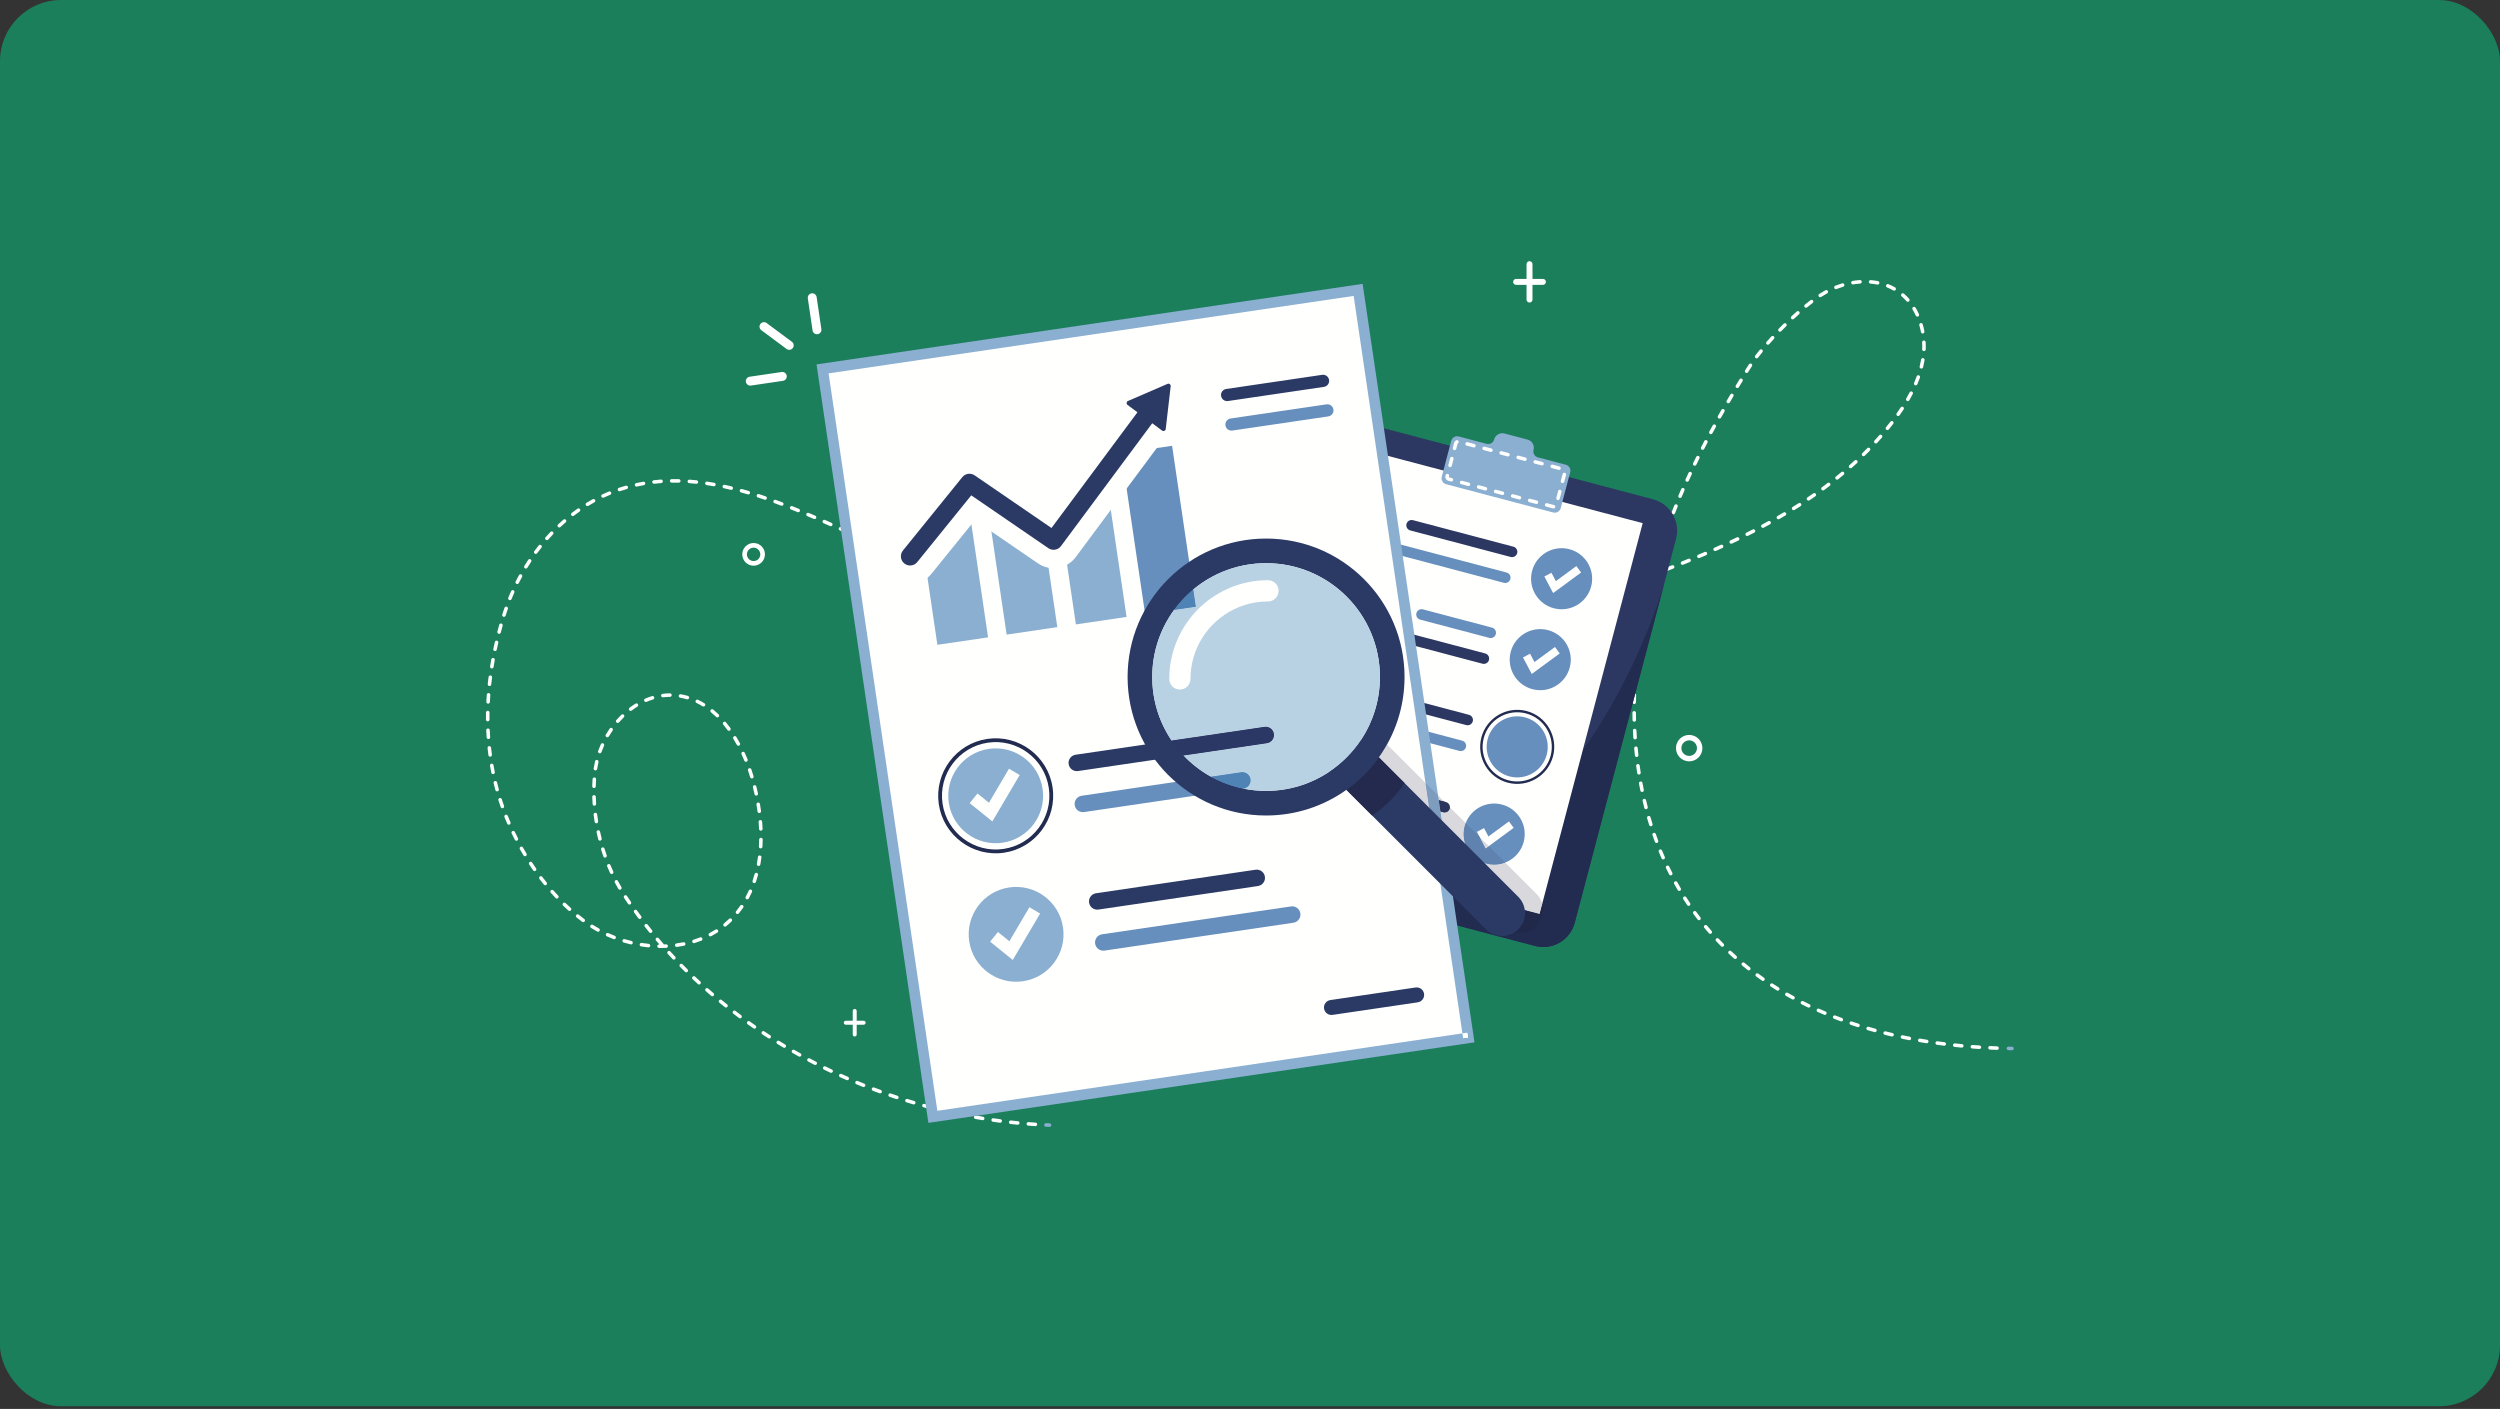 <svg xmlns="http://www.w3.org/2000/svg" xmlns:xlink="http://www.w3.org/1999/xlink" width="818" height="461" viewBox="0 0 818 461">
    <rect x="0" y="0" width="818" height="461" fill="#333333" stroke="none"/>
    <defs>
        <rect id="shyqgoxwoa" width="818" height="460.125" x="0" y="0" rx="20"/>
    </defs>
    <g fill="none" fill-rule="evenodd">
        <g>
            <g>
                <g transform="translate(-597 -15882) translate(597 15788) translate(0 94)">
                    <mask id="vjpy947j9b" fill="#fff">
                        <use xlink:href="#shyqgoxwoa"/>
                    </mask>
                    <use fill="#1B7F5C" xlink:href="#shyqgoxwoa"/>
                    <g mask="url(#vjpy947j9b)">
                        <g>
                            <path fill="#8BAFD1" d="M184.402 283.712l-.022-.001c-.388-.014-.775-.03-1.162-.046-.32-.014-.568-.284-.556-.604.014-.32.286-.571.605-.554l1.154.045c.32.012.571.28.56.6-.012.314-.27.56-.58.56" transform="translate(159 85)"/>
                            <path fill="#FFF" d="M447.287 8.063c-.279 0-.526-.202-.572-.486-.052-.316.162-.614.478-.666.786-.129 1.578-.222 2.354-.277.316-.024.597.218.619.538.022.32-.218.596-.538.619-.74.052-1.496.141-2.246.264-.033.006-.064.008-.095.008m8.067.063c-.037 0-.076-.004-.113-.011-.723-.143-1.473-.247-2.228-.31-.32-.026-.557-.306-.531-.625.026-.32.306-.557.626-.53.799.066 1.592.176 2.358.327.314.062.519.367.456.681-.055.277-.297.468-.568.468m-13.64 1.48c-.23 0-.45-.14-.54-.37-.116-.297.031-.634.329-.75.734-.288 1.485-.548 2.234-.773.308-.091.63.082.723.389.091.307-.083.63-.39.722-.718.216-1.44.465-2.144.741-.07.027-.141.04-.212.04m19.055.505c-.098 0-.195-.025-.285-.075-.644-.364-1.322-.69-2.018-.97-.297-.119-.44-.456-.322-.753.12-.297.457-.442.755-.322.742.297 1.468.646 2.156 1.035.279.158.377.512.22.79-.107.189-.304.295-.506.295m-24.2 2.137c-.19 0-.376-.093-.487-.264-.174-.269-.099-.628.17-.802.656-.426 1.34-.831 2.034-1.206.283-.152.635-.046.786.236.152.281.047.633-.235.785-.668.36-1.324.749-1.953 1.157-.097.063-.207.094-.315.094m28.668 1.506c-.162 0-.321-.067-.435-.197-.496-.565-1.03-1.097-1.584-1.583-.241-.21-.266-.577-.055-.818.21-.24.577-.265.818-.054.592.518 1.162 1.087 1.692 1.689.21.24.188.607-.054.818-.11.097-.247.145-.382.145m-33.32 1.947c-.168 0-.335-.073-.45-.213-.203-.248-.166-.614.082-.816.623-.507 1.24-.994 1.836-1.448.255-.194.618-.145.813.11.193.254.145.618-.11.812-.586.446-1.192.926-1.806 1.425-.107.088-.236.13-.365.13m36.441 2.909c-.219 0-.429-.126-.526-.338-.317-.69-.67-1.36-1.05-1.994-.165-.274-.076-.63.199-.795.274-.165.63-.076.795.199.401.67.775 1.378 1.109 2.106.134.29.007.635-.284.769-.08.035-.162.053-.243.053m-40.813.898c-.156 0-.312-.063-.425-.187-.218-.235-.203-.602.032-.82.577-.532 1.159-1.058 1.73-1.562.24-.212.607-.19.818.05.212.24.189.607-.051.82-.565.498-1.14 1.018-1.71 1.545-.112.103-.253.154-.394.154m-4.152 4.041c-.146 0-.292-.055-.405-.165-.23-.224-.233-.59-.009-.82.542-.555 1.096-1.11 1.644-1.65.229-.225.596-.222.82.006.225.228.222.595-.007.82-.543.535-1.091 1.085-1.628 1.634-.114.117-.264.175-.415.175m46.7.574c-.274 0-.517-.195-.57-.474-.139-.744-.314-1.485-.52-2.201-.088-.308.09-.63.398-.718.308-.087.63.09.717.398.216.752.4 1.528.545 2.308.06.315-.148.618-.463.677-.036.006-.072.01-.107.01m-50.64 3.677c-.136 0-.273-.048-.383-.144-.24-.212-.264-.578-.053-.819.503-.572 1.026-1.156 1.558-1.734.216-.236.582-.252.819-.036.235.217.252.584.035.82-.526.572-1.044 1.15-1.54 1.715-.115.13-.275.198-.436.198m51.058 2.089h-.024c-.32-.013-.568-.283-.555-.603.012-.333.02-.671.02-1.006 0-.417-.011-.841-.032-1.259-.016-.32.23-.592.55-.607.324-.017.592.23.609.55.02.437.032.88.032 1.316 0 .35-.007.704-.02 1.052-.014.312-.27.557-.58.557m-54.74 2.386c-.124 0-.247-.038-.352-.118-.254-.195-.303-.56-.11-.813.456-.597.944-1.214 1.448-1.835.202-.248.567-.286.815-.084.25.203.286.568.085.816-.497.611-.977 1.219-1.425 1.807-.114.15-.287.227-.462.227m53.9 3.335c-.047 0-.093-.006-.14-.018-.311-.076-.5-.39-.424-.701.182-.741.339-1.49.464-2.225.053-.316.352-.53.669-.475.315.054.528.353.474.668-.13.764-.292 1.541-.481 2.309-.066.264-.303.442-.562.442m-57.18 1.44c-.106 0-.211-.03-.308-.088-.27-.17-.353-.528-.184-.8l.517-.825c.233-.372.484-.757.742-1.142.18-.267.54-.337.805-.158.266.179.336.538.158.804-.253.377-.495.75-.723 1.112l-.516.824c-.11.177-.299.273-.491.273m55.331 4.043c-.075 0-.153-.015-.226-.046-.295-.125-.432-.466-.307-.76.301-.71.58-1.424.831-2.126.107-.302.44-.46.74-.352.302.107.46.439.353.741-.259.724-.547 1.46-.857 2.19-.094.221-.308.353-.534.353m-58.368.89c-.102 0-.205-.027-.3-.084-.274-.167-.361-.523-.195-.796.4-.66.802-1.32 1.208-1.98.168-.275.525-.36.798-.192.272.168.358.524.19.798-.404.658-.806 1.317-1.205 1.974-.109.18-.3.28-.496.28m55.763 4.28c-.099 0-.198-.024-.29-.077-.277-.161-.372-.516-.211-.793.39-.67.762-1.345 1.105-2.006.148-.284.499-.394.783-.247.284.148.394.499.245.783-.352.676-.732 1.367-1.13 2.052-.108.186-.303.289-.502.289m-58.73.694c-.099 0-.2-.026-.292-.08-.277-.162-.37-.517-.207-.793.39-.667.784-1.332 1.18-1.999.163-.275.519-.365.793-.202.276.164.367.52.203.795-.395.664-.787 1.328-1.175 1.992-.108.184-.302.287-.501.287m55.583 4.169c-.116 0-.233-.035-.335-.108-.261-.184-.322-.547-.137-.808.452-.636.89-1.273 1.3-1.895.177-.267.537-.34.803-.163.268.177.341.537.164.803-.418.632-.863 1.28-1.322 1.927-.114.16-.291.244-.473.244m-58.47.852c-.097 0-.194-.024-.285-.074-.28-.158-.378-.511-.22-.79.38-.676.766-1.354 1.147-2.018.159-.278.512-.375.79-.215.279.159.375.514.216.79-.379.663-.764 1.339-1.143 2.013-.107.188-.303.294-.506.294m54.955 3.749c-.129 0-.258-.042-.365-.13-.248-.202-.286-.567-.084-.815.484-.596.966-1.201 1.433-1.803.195-.253.56-.3.813-.102.253.196.3.56.103.813-.471.608-.96 1.222-1.45 1.824-.115.14-.282.213-.45.213m-57.758 1.336c-.093 0-.187-.022-.275-.07-.282-.152-.388-.504-.236-.786.367-.677.74-1.365 1.114-2.044.154-.28.506-.383.787-.23.28.154.383.507.23.788-.373.677-.746 1.362-1.11 2.037-.105.195-.304.305-.51.305m53.975 3.045c-.14 0-.281-.051-.392-.152-.236-.217-.252-.583-.036-.82.518-.566 1.035-1.143 1.535-1.716.21-.24.577-.266.817-.055.242.212.267.578.056.82-.507.578-1.028 1.161-1.553 1.734-.114.125-.27.189-.427.189m-56.677 2.09c-.088 0-.179-.02-.263-.063-.286-.146-.398-.495-.252-.78.349-.682.71-1.377 1.07-2.067.149-.283.499-.393.783-.245.283.149.393.499.245.783-.36.687-.718 1.379-1.066 2.058-.103.2-.306.315-.517.315m52.652 2.07c-.15 0-.302-.057-.415-.173-.224-.229-.22-.596.009-.82.548-.537 1.096-1.086 1.628-1.63.224-.229.591-.233.82-.009.23.224.233.59.009.82-.538.55-1.092 1.104-1.645 1.647-.114.111-.26.165-.406.165m-55.24 3.12c-.085 0-.172-.018-.253-.057-.289-.14-.408-.486-.27-.775.34-.698.684-1.402 1.025-2.088.142-.286.49-.405.777-.262.287.142.404.49.262.777-.339.684-.682 1.383-1.02 2.079-.1.207-.307.327-.521.327m50.998.824c-.16 0-.32-.066-.435-.195-.212-.24-.189-.606.051-.818.577-.51 1.153-1.03 1.712-1.545.235-.217.603-.201.82.034.216.235.201.603-.035.82-.565.52-1.146 1.044-1.73 1.56-.11.097-.246.144-.383.144m-4.432 3.733c-.17 0-.337-.074-.452-.217-.2-.25-.16-.615.09-.815.601-.484 1.202-.975 1.785-1.461.246-.205.612-.172.816.074.206.246.173.611-.074.816-.588.49-1.194.987-1.802 1.475-.106.086-.235.128-.363.128m-49.032.691c-.08 0-.162-.016-.24-.052-.29-.132-.42-.477-.287-.768.316-.697.645-1.408.973-2.111.135-.29.481-.417.77-.281.29.136.416.481.28.771-.327.7-.653 1.408-.968 2.101-.096.214-.307.34-.528.34m-329.959.293h-.013c-.766-.017-1.534-.02-2.293-.009-.321.004-.584-.252-.588-.572-.005-.32.25-.583.571-.587.774-.01 1.554-.009 2.335.009.32.007.575.271.568.591-.007.317-.266.568-.58.568m-8.095.347c-.292 0-.544-.22-.576-.516-.035-.319.195-.605.512-.64.768-.086 1.553-.157 2.331-.211.318-.024.596.217.62.537.023.319-.219.596-.538.619-.764.055-1.531.124-2.285.208l-.064.003m13.867.02l-.06-.003c-.764-.08-1.533-.148-2.285-.201-.32-.023-.56-.302-.537-.62.023-.32.301-.56.62-.538.765.056 1.546.125 2.323.206.317.032.55.317.516.636-.032.298-.283.52-.577.52m5.727.808c-.033 0-.067-.003-.102-.01-.758-.134-1.521-.257-2.265-.368-.317-.048-.536-.342-.489-.659.047-.316.342-.535.659-.488.755.113 1.528.238 2.297.374.315.055.527.357.47.672-.049.28-.294.479-.57.479m-25.31.103c-.266 0-.506-.185-.565-.457-.069-.313.13-.621.443-.69.758-.163 1.53-.315 2.298-.447.315-.056.616.156.67.472.056.315-.156.615-.472.67-.751.13-1.508.278-2.25.44-.04.008-.083.012-.123.012m30.97 1.079c-.045 0-.09-.006-.135-.017-.75-.18-1.504-.351-2.242-.51-.313-.067-.512-.376-.445-.689.068-.313.377-.512.69-.445.745.161 1.508.335 2.267.516.31.075.503.387.428.7-.063.265-.3.445-.563.445m357.234.185c-.179 0-.355-.082-.469-.238-.189-.258-.133-.62.125-.81.622-.455 1.243-.92 1.851-1.38.255-.194.618-.144.812.11.193.255.144.62-.112.813-.61.465-1.24.933-1.865 1.393-.104.075-.223.112-.342.112m-393.789.266c-.243 0-.47-.155-.55-.398-.101-.304.063-.632.367-.733.738-.245 1.49-.478 2.238-.691.308-.087.63.09.717.399.088.308-.09.628-.399.716-.731.21-1.468.436-2.19.676-.06.02-.122.03-.183.03m42.142 1.042c-.053 0-.109-.007-.163-.023-.743-.218-1.487-.43-2.214-.628-.31-.084-.492-.403-.407-.712.085-.31.403-.491.712-.407.735.201 1.486.414 2.236.635.307.089.482.411.393.719-.075.252-.306.416-.557.416m-47.523 1.089c-.218 0-.428-.124-.526-.337-.135-.29-.008-.635.282-.77.706-.326 1.428-.642 2.146-.935.296-.122.634.02.756.316.121.297-.02.636-.317.756-.701.288-1.407.595-2.097.915-.079.037-.162.055-.244.055m352.405.075c-.076 0-.153-.015-.226-.046-.295-.126-.433-.465-.308-.76.3-.71.61-1.428.919-2.136.127-.293.468-.428.763-.299.293.128.426.47.299.763-.307.704-.615 1.418-.914 2.124-.093.22-.307.354-.533.354m-299.368.586c-.062 0-.124-.01-.186-.032-.735-.249-1.471-.492-2.188-.723-.305-.099-.472-.425-.373-.73.097-.305.424-.473.73-.374.721.233 1.464.479 2.203.73.304.102.467.432.363.736-.082.24-.307.393-.55.393m341.39.272c-.187 0-.37-.09-.481-.256-.179-.266-.108-.626.157-.805.642-.431 1.283-.87 1.907-1.304.262-.182.623-.119.807.145.182.263.117.623-.145.807-.629.437-1.276.88-1.922 1.315-.1.066-.212.098-.323.098M96.789 80.485c-.068 0-.138-.012-.205-.037-.727-.275-1.454-.544-2.163-.802-.301-.109-.456-.441-.347-.743.109-.3.441-.456.743-.347.713.26 1.446.531 2.176.806.3.114.451.448.339.748-.088.232-.308.375-.543.375m-63.59.11c-.196 0-.387-.1-.496-.28-.166-.273-.079-.63.195-.795.666-.406 1.349-.799 2.028-1.171.28-.154.633-.052.787.228.154.282.051.635-.23.788-.664.365-1.331.75-1.983 1.145-.094.058-.198.085-.3.085m394.663 1.35c-.193 0-.384-.097-.493-.274-.169-.271-.086-.629.187-.798.654-.406 1.313-.82 1.955-1.231.27-.173.627-.095.8.175.173.27.095.628-.175.801-.647.414-1.31.831-1.969 1.24-.095.06-.2.088-.305.088m-325.685.657c-.073 0-.148-.014-.22-.043-.723-.295-1.444-.585-2.142-.861-.298-.119-.444-.456-.326-.753.118-.298.454-.444.752-.326.702.279 1.427.57 2.154.867.297.12.44.459.319.756-.092.225-.309.36-.537.36m286.345.704c-.07 0-.142-.013-.211-.04-.298-.118-.445-.454-.33-.752.281-.714.57-1.44.86-2.158.12-.297.458-.44.756-.32.297.12.44.458.319.755-.29.714-.577 1.437-.854 2.146-.09.229-.308.37-.54.37m-360.106.551c-.175 0-.348-.079-.462-.228-.194-.256-.145-.62.11-.813.62-.473 1.256-.937 1.891-1.38.262-.183.624-.12.807.142.184.264.12.625-.143.809-.622.433-1.245.888-1.852 1.35-.105.08-.229.12-.351.12m79.102.986c-.077 0-.155-.015-.23-.048-.725-.312-1.44-.617-2.128-.907-.294-.125-.432-.465-.308-.76.125-.295.465-.433.76-.308.69.291 1.408.598 2.135.91.295.127.43.468.303.762-.094.22-.307.35-.532.35m315.368.073c-.2 0-.395-.105-.503-.292-.16-.278-.064-.631.214-.792.669-.383 1.34-.775 1.996-1.164.275-.163.631-.072.793.203.164.276.073.632-.203.795-.66.39-1.335.786-2.008 1.172-.091.052-.191.078-.289.078m-310.061 2.257c-.08 0-.16-.016-.237-.05-.705-.314-1.41-.627-2.117-.939-.293-.13-.426-.472-.297-.764.13-.293.472-.426.764-.297.709.312 1.416.626 2.124.942.292.13.423.473.292.765-.097.216-.308.343-.529.343m-88.834.421c-.155 0-.31-.061-.424-.184-.219-.235-.206-.6.028-.819.57-.532 1.157-1.059 1.743-1.563.242-.209.608-.182.817.06.21.243.182.61-.06.818-.575.495-1.15 1.01-1.709 1.533-.112.104-.254.155-.395.155m393.828.131c-.207 0-.407-.111-.512-.307-.151-.282-.044-.633.237-.784.682-.365 1.365-.736 2.032-1.103.28-.154.633-.052.787.229.154.28.052.633-.228.787-.67.369-1.358.742-2.043 1.109-.087.047-.181.07-.273.07m-31.331.999c-.065 0-.132-.01-.196-.034-.301-.109-.458-.44-.35-.742.26-.727.529-1.46.796-2.18.113-.3.447-.453.746-.341.3.111.453.445.342.746-.267.715-.533 1.444-.793 2.167-.085.236-.307.384-.545.384m-268.378.832c-.08 0-.161-.016-.239-.05l-2.112-.96c-.293-.13-.422-.475-.29-.766.132-.292.475-.422.767-.29.707.319 1.412.639 2.115.959.291.132.42.476.288.767-.097.215-.308.34-.529.34m294.563.83c-.213 0-.417-.118-.52-.32-.142-.287-.026-.635.26-.779.691-.345 1.385-.698 2.061-1.045.285-.147.634-.034.781.25.146.286.034.635-.251.781-.68.35-1.378.703-2.072 1.05-.084.043-.172.062-.259.062M19.948 91.742c-.137 0-.275-.048-.385-.146-.24-.213-.261-.58-.048-.82.517-.581 1.05-1.16 1.585-1.719.222-.232.589-.24.82-.018.231.221.24.589.018.82-.525.548-1.048 1.116-1.557 1.688-.114.13-.273.195-.433.195m103.444.222c-.08 0-.163-.017-.24-.052l-2.114-.963c-.291-.133-.42-.477-.286-.768.132-.291.476-.42.767-.288l2.113.964c.292.132.42.476.287.768-.096.213-.307.34-.527.34m284.07.949c-.218 0-.427-.123-.525-.333-.137-.29-.012-.635.278-.77.701-.331 1.403-.665 2.086-.995.289-.139.635-.017.774.272.14.288.018.634-.27.773-.687.332-1.392.667-2.097.998-.08.038-.164.055-.246.055m-22.847 1.285c-.059 0-.12-.01-.18-.03-.305-.098-.47-.425-.372-.73.238-.728.484-1.469.733-2.2.102-.304.431-.467.735-.364.303.103.465.432.363.736-.247.727-.492 1.463-.728 2.188-.08.244-.306.4-.55.4m-255.945.153c-.079 0-.16-.016-.236-.051-.704-.314-1.41-.632-2.115-.951-.293-.132-.422-.475-.29-.768.132-.292.475-.422.766-.29.706.32 1.41.636 2.113.951.292.131.422.473.292.766-.097.215-.308.343-.53.343m273.522.967c-.222 0-.434-.129-.53-.345-.13-.292.002-.635.294-.765.71-.314 1.42-.633 2.11-.946.29-.132.634-.002.767.289.132.292.003.635-.288.767-.694.315-1.406.635-2.118.95-.076.034-.156.05-.235.05M16.3 96.242c-.12 0-.24-.037-.345-.114-.257-.19-.311-.554-.12-.811.462-.625.941-1.25 1.423-1.856.2-.25.564-.29.815-.091.25.2.292.563.092.814-.473.595-.944 1.208-1.399 1.822-.113.155-.289.236-.466.236m117.676.44c-.076 0-.154-.015-.228-.047-.708-.303-1.424-.613-2.131-.923-.294-.128-.427-.47-.298-.763.127-.293.47-.428.763-.3.703.31 1.418.618 2.123.92.294.127.43.468.303.761-.093.22-.307.353-.532.353m262.9.933c-.226 0-.44-.135-.534-.356-.124-.295.015-.634.31-.76.56-.235 1.12-.473 1.678-.712l.45-.192c.294-.126.635.01.76.304.127.294-.01.635-.303.762l-.45.193c-.562.24-1.123.478-1.686.715-.073.03-.15.046-.225.046m-257.555 1.301c-.073 0-.148-.014-.218-.043-.714-.291-1.436-.588-2.148-.885-.296-.123-.435-.461-.312-.757s.462-.436.757-.313c.709.295 1.429.591 2.14.881.297.12.44.46.317.755-.091.225-.308.362-.536.362m243.587.806c-.053 0-.109-.008-.162-.024-.307-.09-.485-.412-.394-.72.217-.738.44-1.486.664-2.22.093-.306.418-.479.724-.385.306.094.479.418.385.724-.223.73-.446 1.472-.66 2.207-.074.253-.306.418-.557.418m8.609.09c-.23 0-.448-.138-.538-.364-.12-.298.025-.635.323-.753.715-.287 1.436-.578 2.144-.867.296-.121.635.021.756.318.12.297-.022.634-.317.756-.711.29-1.436.582-2.153.869-.07.029-.143.041-.215.041m-378.458 1.23c-.104 0-.209-.028-.303-.086-.273-.169-.358-.526-.19-.798.407-.662.83-1.326 1.257-1.97.177-.267.537-.34.804-.164.267.178.34.537.163.804-.42.634-.836 1.286-1.237 1.937-.11.178-.3.276-.494.276m131.647.013c-.07 0-.14-.013-.21-.04-.72-.278-1.447-.563-2.162-.845-.298-.117-.444-.454-.327-.75.119-.299.455-.445.753-.328.712.282 1.437.565 2.154.843.3.115.448.451.332.75-.088.23-.309.37-.54.37m241.413.86c-.234 0-.454-.143-.541-.374-.114-.3.037-.634.336-.748.718-.272 1.443-.55 2.16-.828.298-.115.634.033.75.332.115.298-.033.634-.331.75-.72.278-1.449.557-2.168.83-.068.026-.137.037-.206.037m-235.992 1.183c-.067 0-.134-.011-.2-.036-.72-.263-1.452-.535-2.176-.806-.3-.112-.453-.446-.34-.746.112-.3.446-.453.747-.34.72.27 1.451.54 2.168.803.301.11.456.443.345.745-.085.234-.308.38-.544.38m5.458 1.945c-.064 0-.128-.01-.19-.033-.73-.253-1.467-.51-2.191-.767-.303-.107-.46-.439-.354-.74.108-.302.439-.46.741-.353.721.255 1.457.513 2.183.764.302.106.462.435.358.738-.084.24-.307.39-.547.39m225.787.258c-.049 0-.098-.006-.146-.018-.31-.08-.497-.397-.417-.707l.193-.732-.122.043c-.301.107-.633-.048-.74-.35-.109-.301.048-.634.348-.742l.878-.315.04-.15c.085-.31.404-.491.713-.407.114.032.212.095.285.179l.258-.095c.302-.11.635.044.745.344.11.302-.044.635-.344.745l-.734.268c-.135.502-.267 1.005-.396 1.503-.068.261-.304.434-.561.434m-6.157.528c-.242 0-.468-.153-.549-.394-.103-.304.06-.632.363-.736.727-.247 1.463-.498 2.188-.75.303-.104.633.056.738.358.105.303-.056.634-.359.738-.726.253-1.464.505-2.195.752-.061.021-.125.032-.186.032m-364.98.272c-.088 0-.177-.02-.261-.062-.286-.144-.4-.493-.256-.78.35-.693.716-1.389 1.088-2.067.154-.28.506-.384.787-.23.28.153.384.506.23.787-.366.667-.726 1.352-1.07 2.033-.102.202-.306.32-.518.32m150.84.789c-.06 0-.12-.01-.18-.028-.734-.24-1.475-.485-2.205-.73-.303-.101-.467-.43-.365-.733.102-.304.43-.468.734-.366.727.243 1.465.487 2.196.726.304.1.47.427.37.732-.08.244-.306.399-.55.399m208.638.747c-.246 0-.475-.157-.552-.404-.098-.305.07-.63.375-.728.737-.235 1.478-.474 2.201-.71.304-.1.632.065.732.37.098.304-.067.631-.371.73-.727.238-1.47.478-2.21.714-.058.02-.117.028-.175.028m-203.116 1.004c-.057 0-.114-.008-.17-.026-.742-.227-1.487-.46-2.218-.69-.305-.096-.474-.422-.378-.727.097-.305.422-.475.727-.379.727.23 1.47.46 2.21.688.305.094.477.418.383.725-.078.249-.306.409-.554.409m197.581.708c-.25 0-.479-.162-.554-.412-.093-.308.08-.631.388-.723.735-.22 1.48-.446 2.214-.672.306-.094.63.078.723.383.095.307-.076.631-.382.725-.737.226-1.483.454-2.222.675-.056.016-.111.024-.167.024m-192.03.945c-.053 0-.107-.007-.16-.022-.741-.213-1.49-.432-2.228-.651-.307-.09-.482-.413-.392-.72.09-.308.414-.483.72-.392.735.218 1.483.436 2.22.649.31.088.487.41.397.718-.073.254-.305.418-.556.418m207.858.636c-.042 0-.085-.006-.129-.015-.312-.071-.508-.382-.437-.694.172-.76.35-1.52.527-2.263.074-.312.387-.503.699-.43.31.075.503.388.428.7-.177.738-.352 1.495-.523 2.25-.06.269-.3.452-.565.452m-21.391.035c-.254 0-.486-.167-.558-.424-.087-.308.093-.628.401-.715.739-.206 1.487-.42 2.224-.633.309-.09.63.09.718.396.09.309-.088.63-.396.718-.74.213-1.492.428-2.233.636-.052.015-.105.022-.156.022m-350.777.408c-.072 0-.146-.014-.217-.043-.297-.12-.44-.458-.32-.755.292-.719.6-1.443.914-2.15.13-.292.472-.424.765-.294.293.13.424.473.294.765-.31.696-.612 1.408-.898 2.115-.092.225-.309.362-.538.362m169.89.479c-.05 0-.101-.007-.151-.02-.743-.2-1.497-.407-2.24-.612-.309-.086-.489-.405-.404-.715.086-.308.406-.489.714-.403.74.205 1.491.41 2.231.61.31.083.492.401.408.71-.07.26-.303.43-.558.43m175.295.63c-.257 0-.491-.172-.56-.433-.081-.31.105-.626.414-.708.739-.193 1.49-.394 2.236-.594.308-.084.627.1.71.409.084.31-.1.627-.409.71-.748.202-1.503.403-2.244.597-.048.012-.098.02-.147.02m-169.689.829c-.048 0-.095-.006-.143-.019-.75-.188-1.506-.382-2.248-.573-.31-.08-.496-.396-.416-.706.08-.31.396-.496.706-.416.74.191 1.493.382 2.241.571.311.078.499.392.421.703-.066.263-.302.44-.561.44m164.074.59c-.263 0-.5-.178-.564-.443-.075-.311.115-.624.427-.7.746-.183 1.501-.37 2.245-.556.31-.078.626.111.703.42.078.312-.11.627-.42.705-.746.188-1.504.374-2.255.558-.045.01-.091.016-.136.016m-158.444.77c-.043 0-.087-.004-.131-.014-.754-.175-1.514-.355-2.26-.535-.311-.074-.502-.387-.428-.698.074-.312.387-.503.699-.429.743.179 1.5.357 2.25.532.313.073.506.385.434.697-.062.267-.3.448-.564.448m152.803.552c-.265 0-.504-.183-.565-.454-.07-.312.126-.622.438-.692.751-.17 1.51-.343 2.255-.517.311-.072.623.122.696.434.073.312-.122.624-.434.695-.746.174-1.508.35-2.262.519-.043.009-.086.015-.128.015m-147.15.713c-.04 0-.082-.004-.122-.013-.756-.162-1.52-.33-2.268-.495-.312-.07-.51-.38-.44-.692.069-.312.38-.51.691-.44.746.165 1.507.332 2.26.493.313.067.513.376.445.689-.059.272-.299.458-.567.458m141.488.511c-.269 0-.51-.188-.567-.462-.065-.313.137-.62.45-.686.748-.154 1.51-.315 2.265-.476.312-.068.62.13.687.445.068.313-.132.62-.445.688-.756.162-1.521.323-2.27.479-.041.008-.08.012-.12.012m42.715.149c-.037 0-.075-.004-.112-.01-.314-.062-.52-.366-.459-.68.147-.759.3-1.525.456-2.28.065-.313.372-.515.685-.45.313.065.515.371.451.685-.155.75-.307 1.511-.453 2.265-.053.277-.296.47-.568.47m-372.934.226c-.057 0-.115-.008-.173-.027-.305-.095-.476-.42-.38-.726.23-.738.477-1.484.733-2.217.105-.302.436-.462.738-.357.303.106.462.436.356.739-.251.72-.494 1.455-.72 2.18-.078.249-.307.408-.554.408m194.406.282c-.037 0-.075-.004-.112-.01-.76-.15-1.525-.303-2.276-.458-.315-.063-.516-.37-.453-.684.064-.313.37-.516.685-.45.747.151 1.512.304 2.268.454.314.061.518.366.457.68-.055.276-.297.468-.569.468m130.131.47c-.273 0-.516-.193-.569-.472-.06-.314.147-.618.462-.677.758-.144 1.522-.29 2.271-.438.314-.062.62.143.68.457.063.314-.142.619-.456.68-.752.148-1.52.296-2.279.44-.037.007-.073.01-.109.01m-124.438.601c-.034 0-.069-.003-.104-.01-.761-.136-1.53-.276-2.283-.417-.314-.059-.522-.361-.464-.676.06-.315.362-.523.676-.464.75.14 1.516.28 2.277.416.315.056.525.358.468.673-.05.28-.294.478-.57.478m118.738.43c-.277 0-.523-.2-.572-.482-.053-.316.158-.616.475-.67.76-.13 1.528-.265 2.278-.4.316-.056.616.154.673.47.055.315-.155.616-.469.672-.752.134-1.522.27-2.286.4-.034.007-.067.01-.099.01m-113.028.543c-.03 0-.061-.002-.094-.008-.756-.122-1.527-.25-2.288-.378-.317-.054-.53-.353-.476-.668.053-.316.351-.529.668-.476.76.13 1.527.256 2.282.377.317.051.531.35.48.666-.046.284-.292.487-.572.487m107.31.388c-.282 0-.529-.204-.573-.49-.048-.317.169-.614.485-.662.758-.117 1.527-.238 2.286-.36.315-.052.613.164.664.48.051.316-.163.613-.48.664-.76.123-1.532.244-2.292.361-.03.005-.06.007-.09.007m-101.584.489c-.028 0-.055-.003-.083-.007-.76-.11-1.532-.224-2.296-.339-.317-.049-.535-.343-.487-.66.049-.316.344-.534.66-.487.761.115 1.531.229 2.289.339.316.045.536.34.49.656-.042.289-.289.498-.573.498m95.851.347c-.285 0-.534-.21-.574-.502-.044-.316.179-.608.497-.653.757-.103 1.528-.212 2.29-.32.318-.047.61.173.656.49.046.317-.174.61-.49.656-.766.11-1.54.22-2.3.324-.026.003-.053.005-.079.005m-90.11.43c-.025 0-.05 0-.074-.004-.764-.096-1.539-.198-2.302-.3-.317-.042-.54-.334-.497-.652.042-.318.334-.54.652-.498.76.103 1.531.203 2.293.3.318.04.543.33.502.648-.037.293-.286.507-.574.507m84.365.307c-.29 0-.54-.217-.575-.512-.039-.317.187-.606.506-.644.765-.092 1.537-.187 2.296-.283.317-.04.608.184.648.502.04.318-.185.609-.503.648-.76.096-1.536.193-2.303.284-.024.003-.047.005-.07.005m-78.611.374c-.022 0-.043 0-.065-.003-.765-.084-1.541-.172-2.307-.261-.317-.037-.545-.326-.507-.644.037-.317.324-.546.642-.509.763.09 1.535.178 2.298.261.32.035.549.322.514.64-.033.297-.284.516-.575.516m72.853.266c-.293 0-.545-.223-.576-.52-.032-.32.2-.604.518-.637.76-.078 1.535-.16 2.301-.244.319-.035.604.195.639.514.035.318-.195.604-.514.639-.769.083-1.544.167-2.307.244-.021.003-.04.004-.06.004m-67.091.32c-.019 0-.037-.001-.055-.004-.77-.07-1.547-.146-2.31-.221-.318-.032-.552-.317-.52-.635.032-.318.316-.551.635-.52.76.077 1.535.15 2.302.223.319.029.554.312.524.63-.028.3-.28.527-.576.527m61.323.223c-.298 0-.551-.229-.578-.531-.026-.32.21-.6.53-.627.76-.066 1.536-.134 2.303-.205.32-.029.602.205.63.524.031.32-.204.6-.523.63-.77.072-1.548.141-2.312.206l-.05.003m81.806.004c-.03 0-.062-.002-.094-.007-.315-.05-.53-.349-.478-.665.124-.766.252-1.537.385-2.292.054-.315.354-.526.67-.472.315.056.526.356.472.672-.131.75-.26 1.517-.383 2.277-.046.285-.292.487-.572.487M4.3 122.393c-.048 0-.097-.005-.146-.018-.31-.081-.496-.398-.415-.708.194-.745.398-1.501.607-2.247.086-.308.406-.488.714-.402.309.087.489.406.402.714-.207.74-.41 1.489-.601 2.228-.068.26-.303.433-.56.433m236.149.165l-.045-.001c-.77-.06-1.55-.12-2.314-.185-.318-.026-.556-.306-.53-.625.027-.32.306-.557.626-.53.763.063 1.538.125 2.306.183.319.024.559.302.534.622-.023.304-.277.536-.577.536m49.775.18c-.303 0-.557-.233-.577-.54-.022-.318.219-.595.538-.618.77-.052 1.538-.107 2.307-.165.32-.026.598.215.622.534.024.32-.215.597-.535.622-.771.058-1.543.113-2.314.167h-.04m-43.997.21h-.035c-.765-.046-1.545-.094-2.316-.145-.32-.021-.562-.297-.54-.617.02-.32.298-.561.616-.54.769.05 1.546.1 2.309.143.32.02.563.294.545.614-.019.308-.274.546-.579.546m38.213.139c-.306 0-.562-.241-.578-.55-.016-.32.23-.593.55-.61.77-.04 1.54-.082 2.31-.127.318-.019.593.226.611.545.019.32-.224.595-.545.613-.772.045-1.544.087-2.317.128h-.03m-32.429.154h-.024c-.77-.033-1.55-.068-2.32-.106-.32-.016-.565-.287-.55-.607.016-.32.289-.566.608-.551.766.037 1.544.073 2.31.106.32.013.569.284.556.604-.014.31-.27.554-.58.554m26.641.097c-.31 0-.568-.245-.58-.56-.01-.319.24-.588.56-.6.77-.026 1.541-.055 2.311-.087.324-.013.59.235.604.555.013.32-.235.59-.555.603-.773.033-1.546.062-2.32.09h-.02m-20.851.098h-.015c-.77-.02-1.55-.042-2.32-.066-.32-.01-.57-.278-.56-.599.01-.32.279-.573.598-.56.766.024 1.544.047 2.312.067.32.008.573.273.565.593-.008.316-.267.565-.58.565m15.06.056c-.315 0-.574-.253-.58-.57-.005-.32.25-.584.57-.59.77-.014 1.542-.031 2.313-.05.319-.01.586.245.594.565.008.32-.245.587-.565.595-.773.018-1.547.036-2.321.05h-.01m-9.27.044h-.004c-.773-.007-1.554-.017-2.321-.028-.32-.006-.576-.27-.57-.59.004-.32.27-.578.587-.57.771.012 1.542.021 2.314.028.32.002.577.264.575.585-.003.318-.262.575-.58.575m3.476.012c-.32 0-.58-.26-.58-.58 0-.32.259-.58.58-.58.77 0 1.541-.005 2.312-.01h.005c.318 0 .577.256.58.574.002.32-.255.582-.575.585-.774.006-1.554.01-2.322.011m109.898 4.48c-.024 0-.049 0-.074-.004-.318-.04-.542-.331-.5-.65.076-.59.157-1.193.24-1.792l.073-.51c.046-.318.34-.538.657-.493.316.045.536.34.491.657l-.072.507c-.083.595-.164 1.194-.24 1.78-.038.293-.287.506-.575.506m-373.997.001c-.04 0-.08-.003-.12-.013-.313-.065-.514-.372-.448-.686.159-.754.328-1.52.501-2.274.072-.312.384-.507.696-.434.312.072.506.383.434.695-.172.747-.339 1.505-.496 2.252-.057.273-.298.46-.567.46m-1.052 5.696c-.03 0-.06-.003-.092-.007-.316-.05-.531-.347-.481-.663.12-.76.251-1.532.389-2.296.056-.316.357-.526.673-.469.315.057.525.359.468.673-.136.757-.265 1.521-.385 2.274-.045.285-.292.488-.572.488m374.415.06c-.019 0-.036 0-.053-.002-.32-.03-.555-.312-.526-.631.071-.77.149-1.548.23-2.313.034-.32.32-.55.638-.515.319.033.55.319.514.638-.08.76-.156 1.531-.227 2.297-.028.3-.28.526-.576.526M1.16 139.47c-.02 0-.04-.001-.061-.004-.319-.033-.55-.318-.516-.636.081-.765.172-1.545.27-2.315.04-.317.33-.542.648-.502.318.04.542.33.502.648-.097.762-.187 1.533-.267 2.29-.031.297-.283.519-.576.519m374.755.095l-.032-.001c-.32-.016-.565-.29-.548-.61.042-.771.09-1.553.143-2.322.022-.318.301-.56.62-.538.318.022.56.3.537.619-.053.762-.1 1.538-.141 2.304-.018.31-.274.548-.579.548M57.89 143.166c-.289 0-.538-.215-.575-.508-.04-.318.185-.608.503-.647.788-.099 1.588-.151 2.378-.155.324.002.581.257.583.578.001.32-.257.58-.577.582-.745.003-1.497.052-2.24.145-.025.003-.05.005-.072.005m8.02.664c-.053 0-.107-.007-.162-.023-.717-.209-1.454-.378-2.19-.506-.316-.054-.527-.355-.472-.67.054-.315.353-.526.669-.472.779.135 1.558.314 2.318.535.307.089.483.411.394.719-.073.252-.305.417-.557.417m-13.581.863c-.225 0-.44-.132-.534-.352-.126-.294.01-.635.304-.761.734-.315 1.484-.59 2.232-.82.306-.093.63.079.725.385.094.306-.08.63-.385.724-.708.217-1.42.478-2.115.776-.074.033-.152.048-.227.048m-51.62.55h-.03c-.32-.017-.566-.288-.55-.608.039-.77.087-1.553.143-2.326.023-.32.302-.56.62-.536.32.023.56.3.537.62-.056.766-.104 1.54-.142 2.3-.016.31-.272.55-.579.55m375.005.11h-.009c-.32-.005-.575-.268-.57-.588.011-.77.03-1.553.054-2.326.01-.32.274-.57.597-.562.32.01.572.277.561.597-.023.767-.041 1.544-.053 2.308-.005.318-.263.57-.58.57m-304.531.827c-.103 0-.208-.026-.302-.084-.647-.397-1.312-.76-1.98-1.08-.289-.14-.41-.485-.273-.773.14-.29.486-.41.774-.273.703.338 1.405.72 2.085 1.137.273.166.358.524.19.796-.108.179-.298.277-.494.277m-23.844 1.43c-.176 0-.35-.08-.464-.232-.193-.255-.142-.62.114-.812.636-.478 1.294-.928 1.956-1.338.271-.168.628-.084.798.188.168.273.084.63-.188.798-.632.39-1.26.82-1.868 1.279-.105.079-.228.117-.348.117m28.395 2.134c-.145 0-.291-.055-.404-.164-.55-.533-1.119-1.042-1.69-1.513-.247-.203-.283-.568-.08-.815.204-.248.57-.283.816-.08.596.49 1.189 1.02 1.761 1.576.23.222.236.59.013.82-.113.116-.264.176-.416.176m-75.15 1.291c-.319 0-.578-.257-.58-.576-.002-.245-.003-.49-.003-.736 0-.528.004-1.064.013-1.595.005-.316.263-.57.58-.57l.009.001c.32.005.575.268.57.588-.008.524-.012 1.055-.012 1.576 0 .242 0 .486.002.728.003.32-.255.582-.575.584H.582m375.157.108c-.313 0-.572-.25-.58-.565-.019-.767-.031-1.549-.037-2.324-.004-.32.254-.583.574-.585h.006c.317 0 .576.256.58.575.005.77.018 1.545.037 2.305.008.32-.246.586-.566.594h-.014m-332.634.413c-.136 0-.272-.048-.382-.144-.24-.21-.265-.577-.054-.817.521-.595 1.068-1.171 1.626-1.715.23-.224.597-.218.82.01.224.23.219.597-.01.82-.537.523-1.063 1.077-1.564 1.649-.114.13-.275.197-.436.197m36.41 2.568c-.18 0-.357-.082-.47-.237-.454-.623-.926-1.228-1.401-1.8-.204-.247-.17-.612.075-.817.247-.205.613-.17.817.075.491.591.977 1.216 1.446 1.858.189.258.132.621-.127.81-.103.075-.222.111-.34.111m-39.799 2.125c-.1 0-.201-.026-.294-.08-.276-.164-.367-.519-.205-.795.4-.676.827-1.345 1.273-1.987.182-.263.544-.328.807-.146.263.182.328.544.146.807-.43.619-.843 1.264-1.227 1.915-.108.184-.301.286-.5.286M.8 156.822c-.302 0-.557-.235-.578-.54-.052-.77-.096-1.553-.13-2.328-.013-.32.235-.59.555-.604.319-.014.59.233.604.553.033.767.077 1.54.128 2.3.022.32-.22.595-.539.618H.8m375.2.106c-.303 0-.558-.235-.578-.541-.051-.77-.096-1.552-.133-2.323-.017-.319.23-.591.55-.608.316-.016.592.232.608.551.037.766.081 1.539.132 2.303.021.32-.221.596-.54.617l-.04.001m-293.403 2.094c-.205 0-.404-.11-.51-.303-.368-.678-.751-1.344-1.141-1.983-.166-.274-.08-.63.194-.797.273-.167.63-.08.796.194.4.655.793 1.338 1.17 2.032.153.282.049.634-.233.787-.087.047-.182.07-.276.07m-45.348 2.46c-.066 0-.132-.012-.198-.035-.3-.109-.456-.442-.347-.743.266-.734.565-1.47.888-2.187.131-.291.474-.422.766-.29.292.13.423.474.291.766-.31.691-.599 1.4-.855 2.107-.085.236-.308.382-.545.382m-35.873 1.105c-.286 0-.535-.212-.574-.505-.1-.764-.194-1.543-.275-2.315-.034-.318.197-.604.515-.638.32-.035.604.197.638.516.08.762.172 1.532.272 2.285.042.318-.182.61-.5.651-.025.003-.05.006-.076.006m375.129.11c-.292 0-.544-.22-.576-.516-.084-.768-.163-1.547-.232-2.316-.03-.319.205-.6.524-.63.32-.03.6.206.63.525.07.762.148 1.534.23 2.295.035.318-.195.604-.513.638-.021.003-.042.004-.063.004m-291.431 1.562c-.228 0-.445-.136-.537-.36-.29-.712-.598-1.42-.914-2.105-.133-.291-.005-.636.286-.77.29-.132.635-.005.768.286.322.7.636 1.423.933 2.149.121.297-.02.635-.317.756-.072.03-.146.044-.219.044m-49.26 2.825c-.029 0-.058-.003-.087-.007-.317-.048-.535-.344-.487-.66.117-.77.268-1.55.45-2.32.073-.312.386-.505.697-.432.312.074.505.386.431.698-.174.74-.32 1.49-.431 2.228-.044.286-.291.493-.573.493M2.32 168.3c-.271 0-.513-.19-.568-.466-.151-.758-.295-1.53-.426-2.294-.055-.315.157-.615.473-.67.316-.054.615.158.67.473.13.755.27 1.516.42 2.264.063.314-.141.619-.455.681-.039.009-.077.012-.114.012m374.94.138c-.282 0-.529-.204-.573-.49-.117-.76-.23-1.535-.335-2.303-.044-.318.179-.61.496-.653.317-.044.61.178.653.495.103.763.216 1.53.332 2.282.05.317-.167.613-.484.662-.03.005-.06.007-.089.007m-290.256 1.28c-.25 0-.48-.16-.554-.411-.222-.732-.458-1.468-.704-2.186-.105-.304.057-.633.36-.738.303-.103.632.058.737.361.25.733.491 1.482.716 2.227.093.308-.08.63-.387.723-.057.017-.113.024-.168.024m-51.651 3.135h-.016c-.32-.009-.573-.275-.564-.595.02-.78.058-1.567.11-2.338.02-.32.298-.562.616-.54.32.022.562.298.54.617-.05.757-.086 1.527-.107 2.292-.008.314-.266.564-.58.564m-31.708 1.086c-.255 0-.489-.17-.559-.428-.076-.28-.15-.559-.223-.838-.122-.47-.242-.949-.357-1.422-.075-.312.116-.625.428-.7.31-.074.624.116.7.428.112.467.23.939.351 1.402.072.274.145.55.22.825.084.31-.098.629-.407.712-.051.014-.103.021-.153.021m374.636.2c-.27 0-.512-.19-.568-.464-.153-.754-.302-1.523-.441-2.286-.058-.314.15-.617.465-.675.314-.057.616.151.674.466.14.755.287 1.517.439 2.264.063.314-.14.62-.453.684-.039.008-.077.012-.116.012m-289.844 1.19c-.268 0-.508-.185-.566-.458-.159-.743-.333-1.497-.516-2.241-.077-.31.114-.625.424-.702.311-.076.625.114.702.426.187.755.362 1.52.523 2.275.067.313-.132.62-.445.688-.041.009-.082.012-.122.012m-52.962 3.312c-.302 0-.557-.234-.578-.54-.053-.777-.092-1.563-.116-2.336-.01-.32.242-.587.562-.598h.018c.312 0 .57.248.58.563.023.758.061 1.529.113 2.292.022.32-.22.596-.54.618l-.04.001m-30.102.827c-.239 0-.463-.15-.547-.387-.258-.734-.509-1.479-.744-2.213-.098-.305.07-.632.375-.73.305-.097.632.072.73.377.231.723.478 1.457.733 2.18.106.302-.053.633-.354.74-.064.021-.13.033-.193.033m374.202.315c-.257 0-.494-.174-.56-.436-.19-.743-.377-1.504-.554-2.26-.073-.313.12-.625.433-.698.31-.073.623.12.696.433.176.749.36 1.503.548 2.239.08.31-.108.625-.418.705-.048.012-.097.017-.145.017m-290.148 1.254c-.286 0-.536-.214-.574-.505-.1-.751-.213-1.516-.339-2.272-.052-.317.162-.615.478-.667.316-.052.615.161.667.477.127.768.242 1.546.343 2.31.043.318-.18.61-.498.651-.026.003-.052.006-.077.006m-53.296 3.36c-.28 0-.526-.203-.572-.488-.122-.768-.232-1.547-.327-2.316-.039-.317.187-.606.505-.645.318-.04.607.186.646.504.093.755.201 1.52.321 2.274.051.316-.164.613-.48.664-.032.005-.062.007-.093.007m-28.644.467c-.224 0-.438-.13-.533-.35-.308-.714-.61-1.44-.896-2.158-.119-.296.026-.634.323-.753s.635.026.754.323c.282.708.58 1.424.884 2.128.127.294-.008.635-.302.763-.075.031-.153.047-.23.047m373.667.492c-.247 0-.477-.159-.555-.408-.228-.735-.453-1.485-.668-2.23-.089-.307.089-.628.396-.718.308-.089.63.09.718.397.213.736.436 1.48.662 2.207.095.306-.076.63-.382.725-.057.019-.115.027-.171.027m-291.218 1.45c-.308 0-.566-.244-.579-.556-.032-.755-.08-1.526-.14-2.291-.027-.319.212-.598.531-.624.32-.027.599.212.624.532.063.78.111 1.565.144 2.333.014.32-.234.59-.554.604l-.026.002m-52.638 3.265c-.26 0-.496-.175-.562-.438-.19-.753-.369-1.52-.531-2.278-.068-.313.132-.62.445-.687.313-.068.621.132.688.445.16.744.336 1.497.522 2.235.079.311-.11.627-.42.704-.047.013-.095.019-.142.019m-27.337.034c-.21 0-.414-.115-.517-.316-.354-.69-.703-1.394-1.038-2.09-.139-.29-.017-.635.272-.774.288-.138.635-.017.773.271.33.69.675 1.383 1.025 2.064.146.286.034.635-.251.78-.085.044-.175.065-.264.065m373.062.731c-.236 0-.457-.144-.544-.378-.27-.723-.535-1.46-.787-2.191-.106-.303.055-.632.357-.738.304-.104.633.056.738.358.25.722.513 1.451.778 2.168.112.3-.04.633-.34.745-.068.025-.135.036-.202.036M89.895 192.6c-.012 0-.024 0-.035-.002-.32-.018-.564-.293-.544-.613.044-.751.073-1.521.086-2.291.006-.32.271-.577.589-.57.32.005.576.27.57.59-.012.784-.043 1.572-.088 2.34-.018.308-.273.546-.578.546m-77.12 2.57c-.198 0-.39-.1-.499-.281-.398-.664-.793-1.342-1.174-2.017-.157-.278-.059-.632.22-.79.279-.157.632-.059.79.22.376.665.765 1.335 1.159 1.99.164.274.076.63-.199.795-.093.057-.196.083-.298.083m26.189.449c-.24 0-.464-.15-.547-.388-.257-.732-.503-1.479-.733-2.221-.095-.305.076-.63.381-.725.306-.095.631.076.726.382.226.728.468 1.462.72 2.18.106.302-.053.633-.355.74-.064.022-.129.032-.192.032m346.226.587c-.224 0-.437-.13-.532-.348-.309-.707-.615-1.429-.908-2.143-.122-.297.02-.635.317-.757.295-.122.634.02.756.316.29.707.592 1.42.898 2.12.128.293-.006.634-.299.763-.075.034-.154.049-.232.049M89.214 198.35c-.035 0-.07-.004-.104-.01-.316-.057-.525-.359-.468-.674.135-.739.253-1.5.353-2.261.04-.318.331-.542.65-.5.317.04.54.332.499.65-.101.78-.223 1.561-.36 2.318-.052.281-.295.477-.57.477m-73.292 1.681c-.183 0-.363-.087-.476-.248-.442-.634-.882-1.283-1.308-1.932-.175-.268-.101-.627.167-.803.267-.175.627-.101.802.167.42.639.855 1.28 1.29 1.905.183.263.119.624-.144.807-.1.07-.216.104-.33.104m25.208.956c-.22 0-.43-.125-.527-.338-.323-.702-.638-1.424-.937-2.144-.122-.295.018-.634.314-.757.296-.122.635.018.758.313.292.706.601 1.414.919 2.104.134.29.006.635-.285.768-.078.036-.16.054-.242.054m346.53.45c-.21 0-.415-.115-.517-.317-.349-.685-.696-1.388-1.032-2.086-.138-.29-.016-.635.273-.774.288-.138.635-.017.773.272.332.691.674 1.385 1.02 2.062.144.286.032.635-.255.78-.083.043-.174.064-.262.064m-299.88 2.52c-.06 0-.122-.009-.183-.03-.303-.101-.467-.43-.366-.733.24-.71.46-1.445.66-2.185.084-.31.401-.493.71-.41.31.084.494.402.41.711-.206.763-.435 1.52-.68 2.252-.082.243-.308.396-.55.396m-68.383.704c-.17 0-.337-.075-.451-.216-.485-.6-.97-1.218-1.44-1.836-.194-.254-.145-.618.11-.811.254-.195.618-.145.812.109.464.608.941 1.217 1.42 1.809.2.249.162.614-.087.815-.107.087-.236.13-.364.13m24.412 1.456c-.199 0-.392-.102-.5-.286-.392-.665-.778-1.351-1.146-2.041-.151-.282-.045-.633.238-.784.282-.15.633-.045.784.238.361.674.739 1.347 1.123 1.999.162.276.07.63-.205.794-.093.054-.194.08-.294.08m346.629.393c-.2 0-.394-.103-.501-.286-.392-.667-.78-1.347-1.154-2.021-.155-.28-.055-.634.225-.789.28-.155.633-.054.788.226.37.666.754 1.337 1.141 1.996.162.276.07.632-.206.794-.093.053-.194.08-.293.08m-367.234 2.512c-.154 0-.308-.062-.422-.182-.528-.56-1.058-1.14-1.574-1.722-.212-.24-.19-.607.05-.819.24-.212.606-.19.818.05.508.573 1.03 1.143 1.55 1.695.22.233.209.6-.024.82-.112.105-.255.158-.398.158m62.29.25c-.092 0-.186-.023-.273-.07-.282-.15-.389-.503-.237-.784.354-.66.692-1.348 1.004-2.042.131-.293.475-.423.767-.291.292.13.422.474.29.766-.323.719-.672 1.43-1.04 2.115-.104.195-.303.306-.51.306m-38.54 1.707c-.186 0-.367-.088-.48-.252-.436-.639-.873-1.29-1.298-1.93-.176-.268-.102-.628.165-.804.267-.177.627-.103.803.164.42.637.854 1.282 1.287 1.915.18.265.114.625-.15.806-.1.069-.215.101-.327.101m346.565.422c-.187 0-.37-.09-.482-.255-.43-.64-.86-1.294-1.276-1.945-.172-.27-.093-.628.176-.8.27-.172.629-.094.801.177.41.642.835 1.288 1.26 1.92.18.265.11.625-.156.804-.1.068-.212.1-.323.1m-366.176 1.664c-.137 0-.276-.049-.386-.148-.574-.514-1.15-1.048-1.71-1.589-.231-.221-.239-.589-.017-.82.222-.23.59-.237.82-.016.552.531 1.117 1.056 1.68 1.562.24.215.26.581.045.819-.114.127-.272.192-.432.192m54.956 1.023c-.129 0-.258-.042-.365-.129-.249-.202-.287-.567-.086-.815.473-.584.93-1.195 1.36-1.817.182-.264.543-.33.807-.148.263.182.33.542.147.807-.445.646-.922 1.28-1.413 1.887-.114.142-.282.215-.45.215m-31.98 1.604c-.178 0-.353-.082-.467-.233-.461-.62-.923-1.252-1.374-1.878-.187-.26-.127-.621.132-.81.26-.186.623-.127.81.133.446.62.905 1.247 1.362 1.862.191.257.138.62-.118.81-.105.078-.226.116-.346.116m346.585.4c-.172 0-.345-.077-.459-.225-.473-.614-.944-1.241-1.4-1.865-.188-.258-.132-.621.126-.81.258-.19.621-.133.81.126.451.616.916 1.235 1.383 1.841.196.253.148.617-.106.813-.105.081-.23.12-.354.12m-365.082.64c-.12 0-.242-.037-.346-.115-.617-.46-1.239-.94-1.847-1.429-.25-.2-.29-.566-.089-.815.2-.25.566-.289.815-.088.597.48 1.207.95 1.813 1.402.257.191.31.554.12.81-.114.154-.29.235-.466.235m46.408 1.465c-.167 0-.334-.072-.448-.212-.204-.247-.168-.612.08-.815.582-.479 1.152-.988 1.692-1.512.23-.223.597-.218.82.012.224.23.218.597-.012.82-.563.547-1.157 1.077-1.765 1.575-.107.09-.237.132-.367.132m-41.551 1.677c-.095 0-.19-.023-.28-.072-.686-.378-1.368-.779-2.025-1.19-.271-.171-.354-.53-.183-.8.17-.272.528-.353.799-.183.639.4 1.301.79 1.97 1.157.28.155.382.507.227.788-.105.192-.304.3-.508.3m17.189.395c-.17 0-.338-.074-.453-.215-.484-.602-.971-1.215-1.447-1.822-.197-.253-.152-.617.101-.814.252-.197.616-.153.813.1.472.603.954 1.21 1.435 1.808.202.249.163.613-.087.815-.106.086-.235.128-.362.128m346.713.292c-.16 0-.32-.067-.434-.198-.51-.58-1.019-1.174-1.515-1.768-.204-.246-.171-.612.074-.816.247-.205.613-.173.817.073.489.587.992 1.174 1.494 1.746.211.241.188.608-.053.819-.11.096-.246.144-.383.144m-327.17.833c-.208 0-.408-.112-.513-.31-.15-.282-.042-.632.241-.782.672-.355 1.333-.738 1.966-1.139.27-.171.628-.091.8.179.172.27.09.628-.18.8-.658.417-1.346.816-2.043 1.185-.087.045-.18.067-.27.067m-31.481.917c-.07 0-.14-.012-.208-.039-.729-.28-1.458-.582-2.169-.9-.292-.13-.423-.474-.293-.766.131-.292.474-.423.767-.292.691.308 1.401.604 2.11.876.3.115.45.45.334.75-.088.23-.308.371-.541.371m26.134 1.291c-.247 0-.476-.159-.553-.408-.095-.306.075-.63.382-.725.727-.226 1.449-.479 2.147-.751.298-.117.634.031.75.33.117.297-.03.633-.328.75-.725.282-1.473.544-2.226.779-.057.017-.115.025-.172.025m-20.603.421c-.045 0-.09-.006-.135-.016-.757-.18-1.52-.384-2.269-.604-.307-.09-.482-.413-.392-.72.09-.308.413-.483.72-.392.729.214 1.472.412 2.21.587.311.075.504.388.43.699-.064.266-.302.446-.564.446m357.078.775c-.148 0-.297-.058-.41-.172-.547-.55-1.094-1.114-1.628-1.68-.22-.231-.21-.599.023-.819.233-.22.6-.21.82.023.527.558 1.068 1.116 1.607 1.658.226.228.225.595-.003.82-.113.113-.26.17-.409.17m-342.125.045c-.287 0-.535-.211-.574-.501-.043-.318.178-.61.496-.653.756-.103 1.512-.23 2.247-.378.314-.064.62.14.683.453.064.315-.139.62-.453.683-.76.153-1.54.284-2.32.391-.027.004-.054.005-.08.005m-9.245.141c-.018 0-.038 0-.057-.003-.773-.077-1.557-.176-2.33-.296-.315-.05-.532-.345-.484-.662.05-.317.346-.532.661-.484.753.116 1.515.214 2.267.288.32.031.552.315.52.634-.03.3-.282.523-.577.523m4.08.203c-.21.002-.413-.001-.62-.004-.32-.005-.576-.268-.571-.588.006-.318.264-.572.58-.572h.009l.087.001c-.369-.425-.736-.854-1.096-1.281-.206-.244-.176-.61.069-.817.244-.206.61-.176.816.069.493.582 1 1.171 1.505 1.75.07.08.114.175.132.272.258-.006.515-.015.769-.025.319-.013.59.234.604.554.014.32-.234.59-.554.604-.572.024-1.154.037-1.73.037m351.503 3.6c-.137 0-.275-.048-.385-.147-.579-.516-1.159-1.046-1.725-1.574-.234-.22-.245-.586-.026-.82.218-.234.585-.246.818-.028.56.524 1.133 1.047 1.704 1.557.239.212.26.58.047.819-.115.127-.273.194-.433.194m-347.27.213c-.154 0-.308-.062-.422-.182-.528-.561-1.06-1.136-1.581-1.707-.217-.237-.2-.603.037-.819.235-.216.603-.2.818.037.518.568 1.046 1.137 1.57 1.693.22.234.21.601-.024.82-.112.106-.255.158-.398.158m351.71 3.513c-.127 0-.253-.04-.36-.124-.609-.48-1.219-.975-1.812-1.468-.247-.204-.28-.57-.077-.816.204-.247.57-.28.816-.077.588.487 1.191.976 1.792 1.451.252.198.295.564.096.814-.115.145-.284.22-.455.22m-347.66.634c-.148 0-.295-.056-.407-.167-.549-.542-1.102-1.096-1.645-1.647-.225-.228-.221-.596.007-.82.229-.225.595-.221.82.006.538.548 1.088 1.098 1.632 1.635.228.225.23.592.005.82-.113.116-.263.173-.412.173m352.307 2.824c-.115 0-.23-.033-.331-.104-.635-.444-1.271-.901-1.894-1.36-.259-.188-.313-.551-.124-.81.189-.257.552-.313.81-.124.616.452 1.246.905 1.873 1.343.262.184.326.545.141.808-.112.161-.292.247-.475.247m-348.109 1.172c-.14 0-.28-.05-.392-.153-.569-.521-1.142-1.055-1.703-1.586-.232-.219-.242-.587-.023-.82.22-.232.586-.242.82-.023.556.528 1.125 1.057 1.69 1.576.237.217.252.583.035.819-.114.125-.27.187-.427.187m352.944 2.012c-.104 0-.21-.028-.305-.087-.66-.409-1.321-.829-1.965-1.247-.27-.175-.344-.534-.17-.803.175-.268.534-.344.802-.169.637.414 1.29.829 1.944 1.234.272.168.356.525.187.798-.109.177-.299.274-.493.274m-348.605 1.832c-.132 0-.266-.045-.375-.139-.586-.5-1.177-1.013-1.76-1.525-.24-.21-.263-.577-.052-.817.211-.241.578-.264.819-.052.576.507 1.164 1.017 1.746 1.513.244.209.272.574.064.817-.115.135-.277.203-.442.203m353.605 1.08c-.093 0-.189-.023-.277-.072-.68-.372-1.363-.755-2.029-1.137-.278-.16-.373-.514-.215-.792.16-.278.515-.373.792-.214.66.38 1.335.757 2.008 1.126.281.153.385.506.23.787-.105.193-.303.302-.509.302m-349.132 2.611c-.127 0-.254-.041-.36-.126-.606-.482-1.215-.974-1.811-1.463-.248-.203-.284-.569-.081-.816.203-.248.568-.284.815-.08.593.484 1.198.973 1.798 1.451.251.2.293.565.093.815-.115.144-.284.22-.454.22m354.277.03c-.084 0-.17-.02-.251-.057-.697-.337-1.397-.683-2.084-1.03-.285-.145-.4-.494-.255-.78.145-.286.494-.4.78-.254.679.343 1.372.686 2.062 1.019.289.139.41.485.271.773-.1.208-.307.328-.523.328m5.27 2.38c-.075 0-.151-.015-.226-.045-.716-.304-1.433-.615-2.13-.926-.293-.13-.424-.473-.294-.765.13-.292.473-.424.766-.293.69.307 1.401.615 2.11.915.295.125.433.464.309.76-.094.22-.31.354-.535.354m-354.95 1.123c-.12 0-.24-.038-.345-.114-.622-.462-1.248-.933-1.86-1.4-.254-.194-.303-.558-.11-.813.196-.254.559-.302.814-.109.607.465 1.229.933 1.847 1.39.257.19.31.555.12.811-.113.154-.288.235-.466.235m360.326 1.001c-.067 0-.134-.011-.2-.036-.726-.268-1.457-.545-2.171-.823-.3-.116-.447-.452-.33-.75.117-.3.453-.447.75-.33.708.275 1.432.55 2.152.814.3.112.454.446.343.746-.086.234-.308.38-.544.38m5.465 1.878c-.058 0-.117-.01-.176-.028-.734-.236-1.476-.48-2.204-.726-.304-.102-.467-.431-.363-.735.102-.303.431-.465.735-.363.721.244 1.456.487 2.184.719.305.097.475.424.377.73-.079.245-.307.403-.553.403m-361.077.496c-.114 0-.228-.034-.33-.103-.632-.439-1.275-.889-1.905-1.336-.26-.186-.322-.547-.136-.808.185-.261.547-.323.808-.137.626.445 1.264.892 1.893 1.326.264.182.33.544.148.807-.113.163-.294.25-.478.25m366.618 1.148c-.051 0-.103-.007-.153-.021-.75-.207-1.5-.419-2.233-.632-.307-.09-.483-.412-.394-.72.09-.307.412-.484.719-.393.727.212 1.471.423 2.214.626.308.085.49.403.405.713-.07.257-.303.427-.558.427m5.601 1.418c-.043 0-.087-.006-.132-.016-.75-.174-1.51-.358-2.254-.543-.31-.077-.5-.392-.422-.703.076-.31.392-.5.703-.422.738.185 1.49.365 2.236.538.312.073.506.385.434.697-.063.268-.301.449-.565.449m-367.395.65c-.107 0-.216-.029-.313-.091-.65-.418-1.305-.846-1.948-1.272-.267-.177-.341-.536-.164-.804.176-.267.536-.34.804-.163.639.423 1.29.848 1.935 1.264.27.172.348.53.174.8-.11.172-.297.266-.488.266m373.047.553c-.036 0-.073-.003-.111-.01-.756-.147-1.52-.301-2.273-.458-.313-.066-.514-.373-.449-.686.066-.314.372-.515.687-.45.746.156 1.505.31 2.256.455.314.062.52.366.458.68-.053.277-.296.47-.568.47m5.691 1.001c-.03 0-.06-.002-.09-.008-.768-.12-1.537-.248-2.288-.378-.316-.053-.528-.353-.473-.669.054-.315.355-.526.67-.473.746.129 1.51.255 2.272.376.316.05.532.346.482.663-.045.285-.292.49-.573.49m5.724.806c-.025 0-.049 0-.073-.004-.77-.097-1.544-.197-2.299-.302-.317-.044-.539-.336-.495-.653.044-.317.337-.539.653-.495.75.103 1.52.204 2.284.3.318.039.544.329.504.646-.036.294-.287.508-.574.508m5.745.624c-.017 0-.036 0-.054-.002-.767-.07-1.544-.149-2.307-.229-.318-.033-.55-.318-.516-.637.034-.318.32-.549.638-.516.759.08 1.53.157 2.293.228.318.03.553.312.524.63-.03.301-.28.526-.578.526m-385.28.07c-.101 0-.203-.026-.297-.081-.668-.4-1.337-.806-1.989-1.209-.274-.167-.358-.524-.19-.796.168-.274.525-.359.798-.19.647.398 1.312.802 1.976 1.199.274.164.365.52.2.795-.109.182-.301.283-.498.283m391.044.38h-.037c-.768-.05-1.547-.104-2.313-.16-.319-.025-.559-.304-.535-.622.025-.32.302-.56.622-.536.762.058 1.535.111 2.3.16.32.02.562.296.542.614-.02.308-.275.544-.579.544m5.778.284h-.02c-.775-.027-1.555-.059-2.32-.095-.32-.015-.568-.286-.553-.605.015-.32.29-.565.607-.553.76.036 1.536.067 2.306.095.32.01.57.28.56.6-.011.313-.269.558-.58.558m-391.8 2.229c-.094 0-.19-.023-.28-.073-.672-.372-1.354-.757-2.027-1.141-.278-.159-.374-.514-.215-.792.158-.277.512-.375.79-.215.668.382 1.347.763 2.015 1.135.28.155.381.507.226.788-.107.19-.304.298-.508.298m5.112 2.732c-.089 0-.18-.02-.264-.065-.689-.354-1.383-.715-2.062-1.076-.283-.15-.39-.501-.241-.784.15-.283.501-.39.784-.24.675.357 1.365.717 2.049 1.07.285.145.398.494.251.78-.103.2-.306.315-.517.315m5.196 2.567c-.082 0-.167-.018-.248-.057-.697-.33-1.402-.67-2.094-1.01-.288-.141-.407-.488-.266-.775.142-.288.489-.407.776-.266.689.338 1.39.675 2.082 1.004.29.137.412.484.276.773-.1.208-.308.331-.526.331m5.275 2.402c-.078 0-.156-.015-.232-.05-.707-.308-1.423-.625-2.125-.943-.293-.131-.422-.474-.29-.766.132-.293.475-.422.767-.29.698.315 1.41.63 2.112.938.293.128.428.47.3.763-.096.218-.31.348-.532.348m5.344 2.235c-.07 0-.143-.013-.214-.041-.717-.287-1.44-.581-2.153-.877-.296-.122-.436-.462-.313-.757.121-.296.461-.436.757-.315.708.295 1.428.587 2.14.872.297.12.44.456.323.754-.09.226-.309.364-.54.364m5.413 2.068c-.066 0-.133-.01-.198-.035-.725-.264-1.459-.536-2.18-.81-.3-.113-.45-.447-.336-.747.112-.3.447-.45.747-.337.717.272 1.445.542 2.166.804.3.11.455.443.346.743-.086.236-.308.382-.545.382m5.472 1.898c-.06 0-.12-.01-.18-.03-.73-.24-1.472-.488-2.204-.74-.302-.104-.464-.434-.36-.736.104-.304.434-.465.737-.361.727.25 1.463.497 2.19.736.303.101.468.428.368.733-.08.244-.307.398-.55.398m5.528 1.727c-.055 0-.11-.007-.165-.024-.74-.219-1.489-.445-2.225-.672-.305-.094-.476-.419-.383-.725.096-.306.42-.478.726-.383.732.225 1.475.45 2.21.668.308.09.483.413.392.72-.074.252-.306.416-.555.416m5.577 1.553c-.048 0-.097-.007-.147-.02-.748-.195-1.503-.397-2.244-.601-.308-.085-.49-.405-.404-.713.084-.309.403-.49.713-.405.735.202 1.485.404 2.229.598.31.081.495.398.415.708-.069.26-.304.433-.562.433m5.624 1.378c-.043 0-.087-.005-.13-.015-.751-.172-1.512-.35-2.26-.531-.313-.076-.504-.389-.429-.7.076-.311.389-.503.7-.427.744.18 1.5.357 2.247.527.313.072.508.383.437.695-.061.269-.3.45-.565.45m5.662 1.201c-.037 0-.074-.003-.11-.012-.755-.147-1.52-.301-2.278-.459-.313-.066-.514-.373-.45-.686.066-.313.373-.515.687-.449.753.157 1.514.31 2.262.457.314.061.519.365.458.68-.054.277-.297.469-.569.469m5.697 1.02c-.031 0-.061-.003-.094-.009-.76-.123-1.53-.254-2.289-.386-.315-.056-.526-.357-.47-.671.055-.317.356-.527.671-.471.754.132 1.52.26 2.275.384.315.052.53.349.479.665-.046.284-.292.487-.572.487m5.726.836c-.024 0-.05 0-.075-.004-.763-.1-1.538-.206-2.3-.313-.317-.046-.538-.34-.492-.657.045-.316.338-.538.656-.491.757.107 1.527.212 2.285.31.318.042.542.332.5.65-.037.292-.286.505-.574.505m5.75.65c-.02 0-.038 0-.056-.003-.767-.074-1.545-.154-2.31-.237-.32-.035-.549-.322-.513-.64.035-.318.321-.547.64-.513.76.084 1.532.162 2.294.237.318.03.552.314.52.632-.028.3-.28.524-.576.524m5.767.461l-.037-.002c-.766-.048-1.545-.102-2.316-.161-.319-.025-.558-.303-.533-.623.024-.319.303-.559.621-.533.767.059 1.541.112 2.3.16.32.02.563.295.543.615-.02.308-.275.544-.578.544" transform="translate(159 85)"/>
                            <path fill="#8BAFD1" d="M499.323 258.646h-.007l-1.163-.019c-.32-.006-.575-.27-.57-.59.006-.317.265-.57.58-.57h.01l1.158.02c.32.003.576.266.572.586-.005.318-.264.573-.58.573" transform="translate(159 85)"/>
                            <path fill="#FFF" d="M97.181 39.61l-10.48 1.544c-.796.118-1.537-.433-1.655-1.23-.118-.796.433-1.537 1.23-1.655l10.48-1.546c.796-.117 1.537.434 1.656 1.23.117.797-.434 1.538-1.23 1.656M108.52 24.346c-.796.118-1.537-.433-1.655-1.23l-1.546-10.48c-.117-.796.434-1.537 1.23-1.655.797-.117 1.538.434 1.655 1.23l1.546 10.48c.118.797-.433 1.538-1.23 1.655M99.447 29.45c-.369.054-.758-.033-1.082-.273l-8.26-6.137c-.648-.48-.782-1.394-.302-2.04.48-.647 1.394-.782 2.04-.301l8.261 6.137c.646.48.78 1.393.3 2.04-.24.323-.587.519-.957.573M393.7 157.24c-1.406 0-2.55 1.144-2.55 2.55s1.144 2.55 2.55 2.55 2.549-1.144 2.549-2.55-1.143-2.55-2.55-2.55zm0 6.872c-2.384 0-4.324-1.939-4.324-4.322 0-2.384 1.94-4.323 4.323-4.323 2.384 0 4.323 1.94 4.323 4.323 0 2.383-1.939 4.322-4.323 4.322zM87.578 94.196c-1.208 0-2.19.984-2.19 2.19 0 1.208.982 2.19 2.19 2.19 1.207 0 2.189-.982 2.189-2.19 0-1.206-.982-2.19-2.19-2.19zm0 5.903c-2.048 0-3.713-1.666-3.713-3.712 0-2.047 1.665-3.712 3.713-3.712 2.046 0 3.712 1.665 3.712 3.712 0 2.046-1.666 3.712-3.712 3.712zM123.59 248.992h-2.28v-3.214c0-.357-.288-.647-.645-.647-.358 0-.647.29-.647.647v3.214h-2.28c-.357 0-.647.29-.647.647 0 .358.29.647.647.647h2.28v3.215c0 .357.29.647.647.647.357 0 .645-.29.645-.647v-3.215h2.28c.358 0 .647-.29.647-.647 0-.357-.289-.647-.647-.647M345.849 6.26h-3.42V1.435c0-.536-.436-.971-.972-.971s-.971.435-.971.97V6.26h-3.422c-.536 0-.97.434-.97.97 0 .537.434.971.97.971h3.422v4.825c0 .537.435.971.97.971.537 0 .972-.434.972-.97V8.2h3.42c.538 0 .973-.434.973-.97 0-.537-.435-.971-.972-.971" transform="translate(159 85)"/>
                            <path fill="#2C3861" d="M389.403 91.333L356.24 216.964c-1.497 5.67-7.307 9.054-12.977 7.557l-93.919-24.791c-.063-.016-.124-.034-.186-.051-4.188-1.185-7.091-4.742-7.632-8.824-.176-1.333-.102-2.722.263-4.103l33.163-125.63c1.497-5.67 7.307-9.055 12.975-7.559l93.92 24.793c5.67 1.497 9.052 7.306 7.555 12.977" transform="translate(159 85)"/>
                            <path fill="#222B50" d="M385.63 105.628l-29.39 111.336c-1.496 5.67-7.307 9.054-12.976 7.558l-81.998-21.645c92.1 19.836 124.364-97.249 124.364-97.249" transform="translate(159 85)"/>
                            <path fill="#FFFFFE" d="M286.993 62.023L255.086 182.899 260.212 191.703 344.74 214.016 378.486 86.175 286.993 62.023" transform="translate(159 85)"/>
                            <path fill="#8BAFD1" d="M260.212 191.703L255.086 182.899 262.051 184.738 260.212 191.703" transform="translate(159 85)"/>
                            <path fill="#668FBD" d="M320.233 185.358c-1.41 5.337 1.774 10.805 7.11 12.215 5.337 1.409 10.805-1.775 12.215-7.111 1.41-5.337-1.775-10.805-7.111-12.214-5.336-1.41-10.805 1.774-12.214 7.11" transform="translate(159 85)"/>
                            <path fill="#FFFFFE" d="M327.126 192.597L324.253 187.179 326.566 185.953 328.018 188.694 334.724 183.766 336.274 185.874 327.126 192.597" transform="translate(159 85)"/>
                            <path fill="#2C3861" d="M280.376 172.11l32.858 8.677c.928.245 1.879-.308 2.124-1.237.245-.928-.308-1.878-1.237-2.123l-32.858-8.677c-.928-.246-1.879.308-2.123 1.236-.246.928.308 1.879 1.236 2.124" transform="translate(159 85)"/>
                            <path fill="#668FBD" d="M272.087 178.962l38.915 10.276c.929.246 1.878-.308 2.124-1.236.245-.928-.308-1.878-1.236-2.124l-38.916-10.276c-.927-.246-1.878.308-2.123 1.236-.246.928.309 1.878 1.236 2.124M327.768 156.823c-1.409 5.336 1.775 10.805 7.112 12.215 5.336 1.408 10.804-1.776 12.213-7.112 1.41-5.336-1.774-10.805-7.11-12.214-5.337-1.41-10.805 1.775-12.215 7.11M319.425 157.342l-32.857-8.677c-.929-.244-1.88.309-2.124 1.236-.246.93.308 1.88 1.236 2.125l32.858 8.677c.928.244 1.878-.309 2.124-1.236.245-.928-.308-1.88-1.237-2.125" transform="translate(159 85)"/>
                            <path fill="#2C3861" d="M321.657 148.891l-38.915-10.277c-.927-.244-1.88.309-2.124 1.238-.245.927.309 1.878 1.237 2.123l38.915 10.277c.928.245 1.879-.309 2.123-1.237.246-.928-.308-1.879-1.236-2.124" transform="translate(159 85)"/>
                            <path fill="#222B50" d="M326.486 156.484c-1.594 6.036 2.02 12.242 8.055 13.836 6.034 1.593 12.241-2.02 13.835-8.055 1.594-6.035-2.02-12.242-8.055-13.835-6.035-1.594-12.241 2.019-13.835 8.054zm-.774-.204c1.707-6.462 8.352-10.33 14.813-8.625 6.463 1.707 10.332 8.353 8.625 14.815-1.707 6.46-8.352 10.33-14.814 8.623-6.461-1.706-10.33-8.352-8.624-14.813z" transform="translate(159 85)"/>
                            <path fill="#668FBD" d="M335.304 128.287c-1.409 5.337 1.774 10.805 7.111 12.215 5.337 1.409 10.805-1.775 12.214-7.111 1.41-5.337-1.774-10.805-7.11-12.214-5.337-1.41-10.805 1.774-12.215 7.11" transform="translate(159 85)"/>
                            <path fill="#FFFFFE" d="M342.192 135.525L339.319 130.106 341.63 128.881 343.083 131.622 349.79 126.693 351.339 128.801 342.192 135.525" transform="translate(159 85)"/>
                            <path fill="#668FBD" d="M305.684 117.742l22.62 5.974c.93.245 1.88-.308 2.125-1.237.245-.928-.308-1.878-1.236-2.123l-22.622-5.974c-.927-.245-1.878.308-2.124 1.236-.245.929.308 1.88 1.237 2.124" transform="translate(159 85)"/>
                            <path fill="#2C3861" d="M293.216 123.49l32.858 8.677c.928.246 1.878-.308 2.123-1.236.246-.928-.308-1.878-1.236-2.124l-32.858-8.677c-.928-.245-1.879.308-2.124 1.236-.245.929.309 1.88 1.237 2.124" transform="translate(159 85)"/>
                            <path fill="#668FBD" d="M342.297 101.808c-1.41 5.337 1.774 10.806 7.11 12.214 5.337 1.41 10.805-1.774 12.215-7.11 1.41-5.337-1.775-10.806-7.111-12.215-5.336-1.409-10.805 1.774-12.214 7.11" transform="translate(159 85)"/>
                            <path fill="#FFFFFE" d="M349.187 109.047L346.315 103.628 348.626 102.403 350.079 105.144 356.786 100.215 358.335 102.324 349.187 109.047" transform="translate(159 85)"/>
                            <path fill="#2C3861" d="M302.44 88.56l32.858 8.677c.928.246 1.879-.309 2.124-1.236.245-.928-.31-1.879-1.237-2.125L303.327 85.2c-.928-.244-1.879.309-2.123 1.237-.246.928.308 1.88 1.236 2.124" transform="translate(159 85)"/>
                            <path fill="#668FBD" d="M294.151 95.412l38.915 10.277c.928.244 1.878-.309 2.124-1.237.245-.928-.308-1.879-1.237-2.124l-38.915-10.277c-.927-.244-1.878.309-2.123 1.236-.246.93.309 1.88 1.236 2.125" transform="translate(159 85)"/>
                            <path fill="#8BAFD1" d="M353.333 67.063l-9.13-2.41c-1.07-.283-1.708-1.377-1.425-2.446.387-1.467-.496-2.983-1.963-3.37l-7.567-1.998c-1.466-.386-2.982.496-3.368 1.962-.283 1.07-1.378 1.707-2.447 1.425l-9.13-2.41c-1.079-.285-2.18.358-2.465 1.436l-3.094 11.726c-.196.738.045 1.493.565 1.981.236.226.53.396.869.485l35.029 9.246c1.076.284 2.18-.36 2.465-1.437l3.095-11.725c.285-1.078-.358-2.181-1.434-2.465" transform="translate(159 85)"/>
                            <path fill="#FFFFFE" d="M323.269 61.418c-.049 0-.099-.007-.149-.02l-2.226-.587c-.31-.082-.494-.4-.412-.709.082-.31.398-.494.709-.413l2.226.588c.31.082.494.399.413.709-.07.26-.304.432-.561.432zm-6.346.871c-.049 0-.099-.006-.149-.019-.31-.082-.494-.398-.411-.708l.44-1.669c.088-.338.305-.622.608-.8.277-.162.632-.068.793.208.162.276.07.632-.208.793-.02.013-.058.042-.073.095l-.44 1.669c-.069.26-.303.431-.56.431zm11.913.598c-.05 0-.1-.007-.149-.02l-2.226-.587c-.31-.081-.495-.4-.413-.709.082-.31.398-.494.709-.413l2.226.588c.31.083.494.4.413.709-.068.26-.304.432-.56.432zm5.566 1.47c-.049 0-.099-.006-.149-.02l-2.226-.588c-.31-.081-.494-.399-.413-.709.081-.31.4-.494.709-.411l2.226.586c.31.083.494.4.413.709-.069.26-.304.432-.56.432zm5.566 1.469c-.05 0-.099-.006-.149-.02l-2.226-.587c-.31-.082-.494-.4-.413-.708.082-.31.399-.495.709-.413l2.227.587c.31.082.494.4.412.71-.069.259-.303.43-.56.43zm5.566 1.469c-.05 0-.1-.006-.149-.019l-2.226-.588c-.31-.082-.494-.399-.412-.708.081-.31.398-.495.709-.413l2.226.588c.31.081.494.399.412.708-.069.26-.303.432-.56.432zm-30.08.561c-.05 0-.1-.007-.149-.02-.31-.08-.494-.399-.412-.708l.587-2.227c.082-.31.4-.495.709-.412.31.082.495.399.412.708l-.587 2.226c-.069.26-.303.433-.56.433zm35.647.908c-.05 0-.099-.006-.149-.019l-2.226-.588c-.31-.082-.495-.398-.413-.708.081-.31.398-.495.708-.413l2.227.588c.31.081.494.399.413.709-.069.26-.304.43-.56.43zm-35.201 3.8c-.049 0-.099-.005-.148-.018l-.868-.23c-.577-.151-.98-.675-.98-1.272 0-.114.014-.227.044-.337l.063-.24c.082-.31.399-.494.709-.413.31.083.495.4.412.709l-.063.241c-.004.014-.005.027-.005.04 0 .06.04.132.117.152l.866.23c.31.08.495.398.413.708-.068.26-.303.43-.56.43zm36.354.497c-.048 0-.098-.006-.147-.018-.31-.083-.495-.4-.413-.71l.588-2.226c.081-.31.398-.494.709-.413.31.082.494.4.411.71l-.586 2.226c-.07.26-.304.431-.562.431zm-30.788.973c-.049 0-.099-.006-.149-.018l-2.226-.588c-.31-.083-.494-.4-.412-.709.082-.31.398-.495.709-.413l2.226.588c.31.081.494.4.412.709-.069.26-.303.431-.56.431zm5.567 1.47c-.05 0-.1-.007-.149-.02l-2.226-.587c-.31-.081-.495-.4-.413-.709.081-.31.4-.495.709-.412l2.226.587c.31.082.494.4.413.709-.069.26-.304.432-.56.432zm5.566 1.47c-.049 0-.099-.007-.149-.02l-2.226-.588c-.31-.081-.495-.399-.413-.709.081-.31.399-.494.709-.412l2.226.588c.31.082.494.398.413.708-.069.26-.304.433-.56.433zm5.566 1.469c-.05 0-.099-.007-.149-.02l-2.226-.588c-.31-.081-.494-.399-.413-.708.082-.31.399-.494.708-.413l2.227.588c.31.082.495.399.413.708-.069.26-.303.433-.56.433zm12.62.184c-.049 0-.098-.006-.148-.018-.31-.083-.494-.4-.412-.709l.588-2.226c.081-.31.398-.495.708-.413.31.081.494.399.412.708l-.588 2.227c-.068.26-.302.431-.56.431zm-7.055 1.285c-.048 0-.098-.007-.148-.02l-2.226-.588c-.31-.08-.494-.399-.412-.708.081-.31.398-.494.708-.413l2.227.588c.31.082.494.399.411.708-.068.261-.302.433-.56.433zm5.574 1.471c-.048 0-.097-.007-.146-.02l.146-.56-.15.56-2.231-.59c-.31-.08-.495-.398-.413-.708.081-.31.398-.494.708-.412l2.227.587c.31.082.497.4.416.71-.068.26-.3.433-.557.433zM321.474 254.586L146.236 280.429 110.145 35.699 285.383 9.856 321.474 254.586" transform="translate(159 85)"/>
                            <path fill="#8BAFD1" d="M321.474 254.586L321.22 252.865 147.703 278.454 112.12 37.166 283.916 11.83 319.753 254.84 321.474 254.586 321.22 252.865 321.474 254.586 323.195 254.333 286.85 7.881 108.17 34.231 144.769 282.404 323.449 256.054 323.195 254.333 321.474 254.586" transform="translate(159 85)"/>
                            <path fill="#8BAFD1" d="M164.296 123.54L147.71 125.986 142.061 87.677 158.647 85.231 164.296 123.54M186.955 120.198L170.37 122.645 165.244 87.884 181.83 85.438 186.955 120.198M209.615 116.858L193.029 119.303 186.83 77.268 203.416 74.823 209.615 116.858" transform="translate(159 85)"/>
                            <path fill="#668FBD" d="M232.274 113.516L215.688 115.961 207.922 63.307 224.508 60.862 232.274 113.516" transform="translate(159 85)"/>
                            <path fill="#2B3965" d="M222.168 42.846c-1.291-.96-2.879-1.36-4.47-1.125-1.592.235-2.997 1.076-3.956 2.366L184.357 83.64 161.61 68.053c-1.254-.858-2.772-1.21-4.275-.991h-.009c-1.5.222-2.849.992-3.803 2.17L134.1 93.231c-1.01 1.25-1.476 2.82-1.306 4.42.168 1.6.95 3.038 2.2 4.05 1.25 1.012 2.82 1.477 4.42 1.308 1.6-.168 3.039-.95 4.05-2.2l15.923-19.676 22.943 15.719c1.256.86 2.776 1.212 4.282.99 1.592-.235 2.996-1.076 3.956-2.367l32.841-44.203c1.98-2.666 1.424-6.446-1.242-8.426" transform="translate(159 85)"/>
                            <path fill="#FFFFFE" d="M158.796 77.077l25.237 17.291c.627.43 1.388.605 2.14.495.797-.118 1.499-.538 1.979-1.184l32.842-44.203c.99-1.334.71-3.224-.622-4.214-.646-.479-1.439-.68-2.235-.561-.796.117-1.498.537-1.978 1.183L185.045 87.76l-25.138-17.224c-.627-.43-1.385-.605-2.137-.495h-.004c-.75.111-1.425.496-1.902 1.085l-19.421 23.998c-.506.625-.739 1.41-.654 2.21.084.8.475 1.52 1.1 2.025.625.507 1.41.739 2.21.654.812-.085 1.512-.465 2.026-1.1l17.671-21.837zm28.257 23.744c-2.26.333-4.541-.194-6.424-1.485L159.98 85.189l-14.174 17.514c-1.519 1.877-3.678 3.05-6.077 3.301-2.398.253-4.753-.444-6.628-1.962-1.876-1.518-3.049-3.676-3.301-6.076-.253-2.399.444-4.754 1.961-6.63l19.422-23.997c1.43-1.767 3.455-2.923 5.704-3.255l.009-.001c2.259-.33 4.536.198 6.415 1.485l20.357 13.948 27.656-37.225c1.44-1.936 3.547-3.197 5.934-3.55 2.387-.35 4.769.248 6.707 1.687 3.998 2.97 4.834 8.64 1.863 12.639l-32.842 44.205c-1.439 1.936-3.546 3.196-5.933 3.549z" transform="translate(159 85)"/>
                            <path fill="#2B3965" d="M223.016 40.603l-12.949 5.6c-.524.227-.606.936-.148 1.277l11.325 8.414c.458.34 1.113.057 1.18-.51l1.624-14.015c.065-.568-.508-.993-1.032-.766" transform="translate(159 85)"/>
                            <path fill="#8BAFD1" d="M188.82 218.45c1.25 8.476-4.607 16.361-13.084 17.611s-16.36-4.608-17.612-13.086c-1.25-8.476 4.61-16.36 13.086-17.61 8.476-1.25 16.36 4.607 17.61 13.085" transform="translate(159 85)"/>
                            <path fill="#FFFFFE" d="M172.38 229.096L164.97 223.116 167.521 219.955 171.269 222.98 177.827 211.848 181.327 213.911 172.38 229.096" transform="translate(159 85)"/>
                            <path fill="#2B3965" d="M252.601 204.912l-52.192 7.697c-1.475.218-2.845-.801-3.062-2.275-.218-1.474.801-2.846 2.275-3.062l52.192-7.698c1.473-.216 2.845.802 3.062 2.275.217 1.474-.801 2.846-2.275 3.063" transform="translate(159 85)"/>
                            <path fill="#668FBD" d="M264.201 216.918l-61.812 9.115c-1.474.217-2.846-.801-3.063-2.275-.218-1.474.802-2.845 2.275-3.062l61.813-9.117c1.474-.217 2.845.803 3.062 2.277.218 1.473-.801 2.844-2.275 3.062" transform="translate(159 85)"/>
                            <path fill="#8BAFD1" d="M182.136 173.124c1.25 8.476-4.608 16.361-13.084 17.611-8.477 1.25-16.362-4.608-17.612-13.085s4.608-16.362 13.085-17.612c8.476-1.25 16.361 4.608 17.611 13.086" transform="translate(159 85)"/>
                            <path fill="#FFFFFE" d="M165.695 183.77L158.285 177.79 160.836 174.629 164.584 177.654 171.143 166.522 174.643 168.585 165.695 183.77" transform="translate(159 85)"/>
                            <path fill="#668FBD" d="M194.918 175.37l52.191-7.697c1.474-.218 2.845.801 3.063 2.275.217 1.474-.802 2.845-2.275 3.062l-52.193 7.697c-1.474.218-2.844-.8-3.062-2.275-.217-1.474.8-2.845 2.276-3.062" transform="translate(159 85)"/>
                            <path fill="#2B3965" d="M192.937 161.946l61.813-9.116c1.473-.218 2.845.802 3.062 2.276.218 1.473-.801 2.844-2.275 3.062l-61.812 9.115c-1.474.218-2.845-.801-3.063-2.275-.218-1.474.801-2.845 2.275-3.062" transform="translate(159 85)"/>
                            <path fill="#222B50" d="M164.224 158c-9.586 1.416-16.235 10.364-14.821 19.951 1.413 9.586 10.363 16.235 19.949 14.82 9.586-1.413 16.235-10.361 14.821-19.949-1.413-9.586-10.363-16.235-19.949-14.821zm5.31 36.002c-10.264 1.513-19.847-5.606-21.36-15.87-1.513-10.264 5.605-19.846 15.87-21.36 10.264-1.513 19.845 5.605 21.358 15.87 1.515 10.264-5.605 19.845-15.868 21.36z" transform="translate(159 85)"/>
                            <path fill="#2B3965" d="M304.886 242.96l-27.872 4.111c-1.339.197-2.586-.728-2.784-2.069-.197-1.339.73-2.585 2.069-2.784l27.872-4.11c1.34-.198 2.587.729 2.784 2.068.197 1.34-.728 2.587-2.069 2.784M274.194 41.587l-31.394 4.63c-1.088.162-2.102-.592-2.262-1.68-.161-1.09.592-2.103 1.682-2.263l31.393-4.63c1.09-.16 2.103.592 2.263 1.681.16 1.089-.592 2.102-1.682 2.262" transform="translate(159 85)"/>
                            <path fill="#668FBD" d="M275.62 51.248l-31.394 4.63c-1.09.16-2.103-.593-2.264-1.682-.16-1.088.593-2.102 1.681-2.263l31.394-4.629c1.09-.161 2.102.591 2.264 1.68.16 1.09-.593 2.103-1.682 2.264" transform="translate(159 85)"/>
                            <path fill="#21294B" d="M338.412 220.298c-.635 0-1.269-.079-1.886-.239.444-.285.865-.623 1.254-1.012v-.001c1.72-1.72 2.431-4.066 2.134-6.304l4.826 1.274.882-3.342c.744 2.548.111 5.414-1.899 7.423v.001c-1.466 1.467-3.389 2.2-5.311 2.2" transform="translate(159 85)"/>
                            <path fill="#D9D8DD" d="M344.74 214.016l-4.826-1.274c-.208-1.579-.92-3.105-2.134-4.319l-11.025-11.025c.193.064.39.122.589.175.854.225 1.713.333 2.558.333 1.243 0 2.457-.233 3.585-.67l10.236 10.237c.925.924 1.557 2.03 1.899 3.2l-.882 3.343m-24.334-22.967l-7.676-7.676-.417-2.83.921.244c.149.04.298.058.445.058.77 0 1.473-.515 1.68-1.295.033-.127.052-.257.056-.385l5.153 5.154c-.128.337-.24.683-.335 1.04-.515 1.946-.417 3.912.173 5.69m-6.89-13.782l-1.755-.464-.223-1.514 1.978 1.978" transform="translate(159 85)"/>
                            <path fill="#5F82AE" d="M329.902 197.906c-.845 0-1.704-.108-2.558-.333-.2-.053-.396-.111-.59-.175l-6.348-6.349c-.59-1.778-.688-3.744-.173-5.69.094-.357.207-.703.335-1.04l4.616 4.617 1.942 3.661.992-.728 5.369 5.368c-1.128.436-2.342.669-3.585.669" transform="translate(159 85)"/>
                            <path fill="#D9D8DD" d="M327.126 192.597L325.184 188.936 328.118 191.869 327.126 192.597" transform="translate(159 85)"/>
                            <path fill="#2B355B" d="M313.68 180.845c-.148 0-.297-.018-.446-.058l-.92-.243-.553-3.74 1.755.463 1.9 1.898c-.005.128-.024.258-.058.385-.206.78-.91 1.295-1.679 1.295" transform="translate(159 85)"/>
                            <path fill="#D9D8DD" d="M308.605 179.249l-16.437-16.438c.966-1.353 1.858-2.761 2.673-4.219l12.572 12.572 1.192 8.085" transform="translate(159 85)"/>
                            <path fill="#7D9CBE" d="M312.73 183.373L308.605 179.249 307.413 171.164 311.538 175.289 312.73 183.373" transform="translate(159 85)"/>
                            <path fill="#2B3965" d="M337.78 219.046c-2.934 2.936-7.69 2.936-10.624 0l-51.408-51.407c4.22-2.786 7.839-6.405 10.624-10.625l51.408 51.409c2.933 2.934 2.933 7.689 0 10.623" transform="translate(159 85)"/>
                            <path fill="#6E6A84" d="M300.568 171.211L292.168 162.811 300.568 171.211" transform="translate(159 85)"/>
                            <path fill="#242A4D" d="M289.946 181.836h-.002l-8.4-8.403c4.103-2.924 7.697-6.519 10.624-10.622l8.4 8.4c-2.784 4.22-6.403 7.838-10.622 10.625" transform="translate(159 85)"/>
                            <path fill="#2B3965" d="M286.372 157.014c-2.785 4.22-6.404 7.839-10.624 10.625-5.879 3.878-12.92 6.135-20.49 6.135-20.572 0-37.249-16.678-37.249-37.25s16.677-37.249 37.249-37.249c20.572 0 37.25 16.677 37.25 37.25 0 7.57-2.259 14.613-6.136 20.49m-31.114-65.8c-25.024 0-45.31 20.285-45.31 45.31 0 25.024 20.286 45.31 45.31 45.31 9.8 0 18.872-3.112 26.285-8.4 4.103-2.926 7.698-6.52 10.625-10.624 5.29-7.412 8.4-16.486 8.4-26.286 0-25.025-20.285-45.31-45.31-45.31" transform="translate(159 85)"/>
                            <path fill="#B8D2E4" d="M255.258 173.774c-2.557 0-5.054-.257-7.466-.749l.105-.015c1.473-.217 2.492-1.588 2.275-3.062-.199-1.34-1.35-2.304-2.666-2.304-.131 0-.263.01-.397.029l-9.878 1.456c-3.337-1.85-6.36-4.195-8.97-6.939l27.276-4.022c1.474-.218 2.493-1.589 2.275-3.062-.197-1.34-1.35-2.306-2.666-2.306-.13 0-.263.01-.396.03l-30.405 4.483c-4-5.937-6.336-13.09-6.336-20.788 0-8.212 2.658-15.804 7.16-21.961l7.105-1.048-.831-5.635c6.456-5.373 14.758-8.606 23.815-8.606 20.572 0 37.25 16.677 37.25 37.25 0 15.892-9.951 29.458-23.962 34.81h-.001l-.045.017-.012.005-.046.017-.019.007-.025.01-.027.01-.015.006c-4.075 1.53-8.49 2.367-13.098 2.367" transform="translate(159 85)"/>
                            <path fill="#4F83B6" d="M225.168 114.564c.469-.642.958-1.267 1.466-1.878 1.454-1.743 3.065-3.353 4.809-4.805l.831 5.635-7.106 1.048M247.792 173.025c-3.757-.764-7.307-2.093-10.56-3.896l9.877-1.456c.134-.02.266-.03.397-.03 1.316 0 2.467.964 2.666 2.305.217 1.474-.802 2.845-2.275 3.062l-.105.015" transform="translate(159 85)"/>
                            <path fill="#2B3764" d="M228.262 162.19c-1.437-1.51-2.748-3.142-3.917-4.877l30.405-4.483c.133-.02.266-.03.396-.03 1.316 0 2.469.965 2.666 2.306.218 1.473-.801 2.844-2.275 3.062l-27.275 4.022" transform="translate(159 85)"/>
                            <path fill="#2B3764" d="M255.258 173.774c-20.572 0-37.25-16.676-37.25-37.25 0-9.067 3.24-17.379 8.626-23.838-.508.61-.997 1.236-1.466 1.878-4.501 6.157-7.159 13.749-7.159 21.96 0 7.7 2.336 14.852 6.336 20.79 1.169 1.734 2.48 3.365 3.917 4.876 2.609 2.744 5.632 5.09 8.97 6.94 3.253 1.802 6.803 3.131 10.56 3.895 2.412.492 4.909.75 7.466.75 4.609 0 9.023-.838 13.098-2.368-4.075 1.53-8.488 2.367-13.098 2.367m13.113-2.373l.027-.01-.027.01m.052-.02l.019-.007-.019.007" transform="translate(159 85)"/>
                            <path fill="#FFFFFE" d="M230.53 137.143c0-3.51.709-6.835 1.99-9.866 1.921-4.544 5.14-8.42 9.187-11.155 2.023-1.366 4.252-2.447 6.63-3.187 2.379-.739 4.906-1.139 7.539-1.139 1.921 0 3.478-1.557 3.478-3.479 0-1.92-1.557-3.478-3.478-3.478-4.45 0-8.709.904-12.576 2.54-5.801 2.455-10.727 6.546-14.209 11.7-1.74 2.577-3.121 5.421-4.065 8.458-.945 3.038-1.454 6.267-1.453 9.606 0 1.92 1.557 3.479 3.478 3.479 1.92 0 3.479-1.559 3.479-3.48" transform="translate(159 85)"/>
                        </g>
                    </g>
                </g>
            </g>
        </g>
    </g>
</svg>
